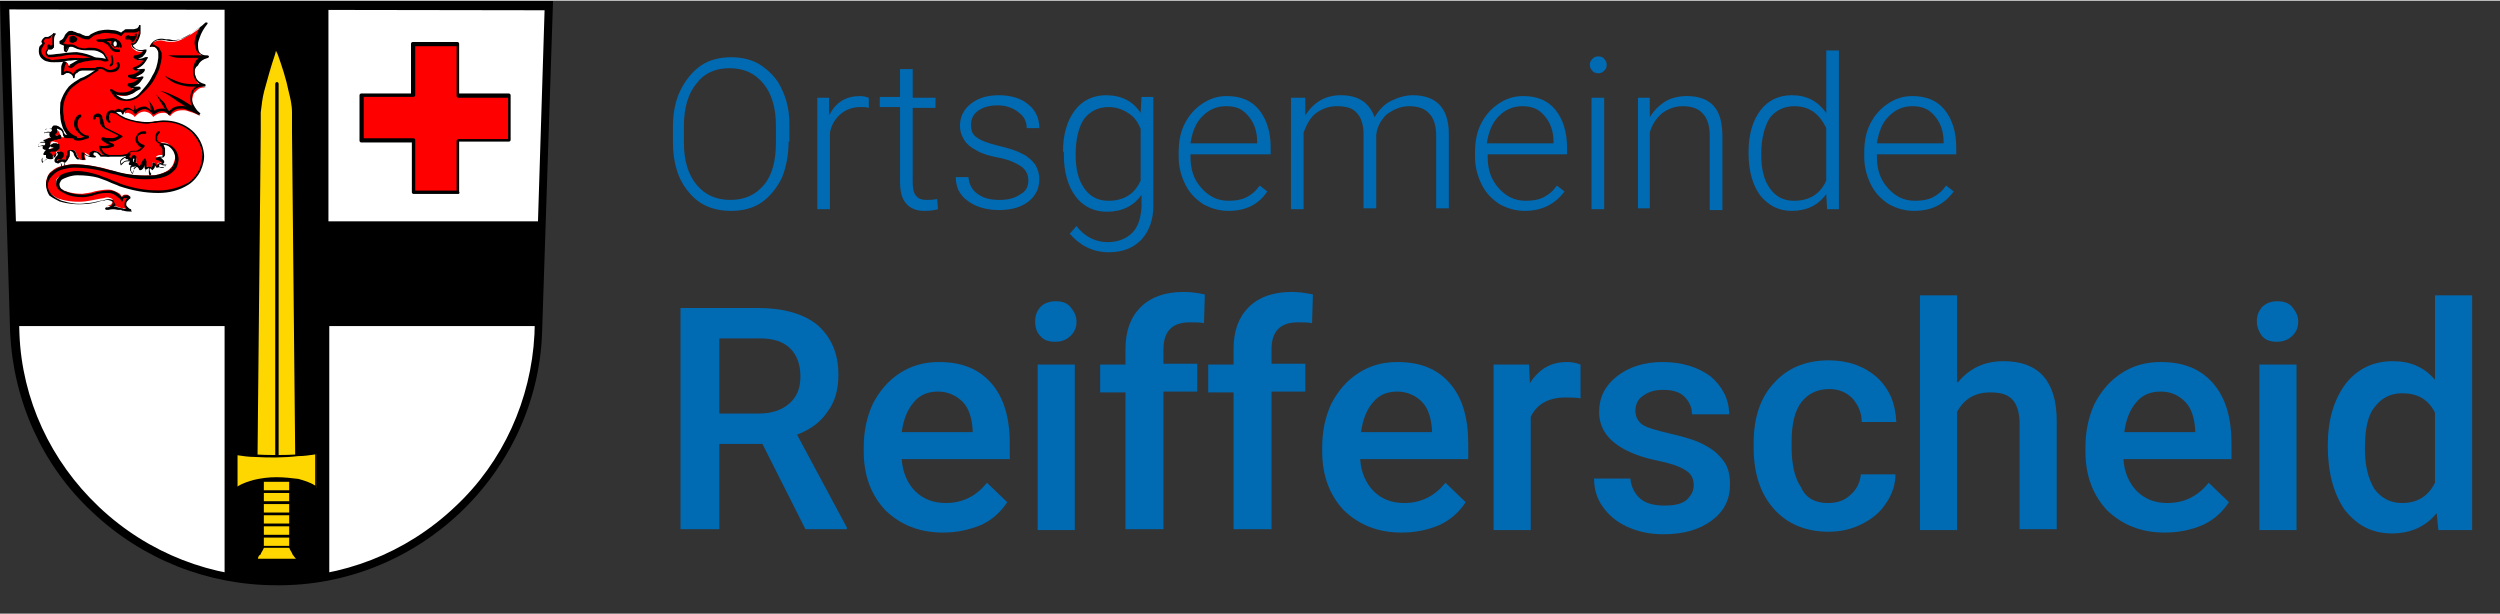 <?xml version="1.0" encoding="utf-8" standalone="no"?><!-- Generator: $$$/GeneralStr/196=Adobe Illustrator 27.6.0, SVG Export Plug-In . SVG Version: 6.00 Build 0)  --><!DOCTYPE svg PUBLIC "-//W3C//DTD SVG 1.1//EN" "http://www.w3.org/Graphics/SVG/1.1/DTD/svg11.dtd">
<svg xmlns="http://www.w3.org/2000/svg" xmlns:graph="http://ns.adobe.com/Graphs/1.0/" xmlns:i="http://ns.adobe.com/AdobeIllustrator/10.0/" xmlns:x="http://ns.adobe.com/Extensibility/1.0/" xmlns:xlink="http://www.w3.org/1999/xlink" height="43" id="Ebene_1" style="enable-background:new 0 0 296.1 72.6;" version="1.1" viewBox="0 0 296.1 72.6" width="175" x="0px" xml:space="preserve" y="0px">
<rect x="0" y="0" width="296.1" height="72.6" fill="#333333" stroke="none"/>
<style type="text/css">
	.Schlagschatten{fill:none;}
	.Schein_x0020_nach_x0020_außen_x0020__x002D__x0020_5_x0020_Pt_x002E_{fill:none;}
	.Blauer_x0020_Neonrahmen{fill:none;stroke:#8AACDA;stroke-width:7;stroke-linecap:round;stroke-linejoin:round;}
	.Lichter_x0020_Chrom{fill:url(#SVGID_1_);stroke:#FFFFFF;stroke-width:0.363;stroke-miterlimit:1;}
	.Jive_GS{fill:#FFDD00;}
	.Alyssa_GS{fill:#A6D0E4;}
	.st0{fill-rule:evenodd;clip-rule:evenodd;fill:#FFFFFF;}
	.st1{fill:#FF0000;}
	.st2{fill-rule:evenodd;clip-rule:evenodd;fill:#FFD700;}
	.st3{fill:#FFD700;}
	.st4{fill-rule:evenodd;clip-rule:evenodd;fill:#FF0000;}
	.st5{fill-rule:evenodd;clip-rule:evenodd;}
	.st6{fill:#FFFFFF;}
	.st7{enable-background:new    ;}
	.st8{fill:#006AB3;}
</style>
<linearGradient gradientUnits="userSpaceOnUse" id="SVGID_1_" x1="0" x2="6.123234e-17" y1="0" y2="-1">
	<stop offset="0" style="stop-color:#656565"/>
	<stop offset="0.618" style="stop-color:#1B1B1B"/>
	<stop offset="0.629" style="stop-color:#545454"/>
	<stop offset="0.983" style="stop-color:#3E3E3E"/>
</linearGradient>
<g id="layer1" transform="translate(0 1.338)">
	<path class="st0" d="M0.5-0.8l1.2,38.9c0.9,17.1,15.5,30.2,32.7,29.3c15.8-0.9,28.4-13.5,29.3-29.3L65-0.8H0.5z   " id="path10563-0-8"/>
	<path d="M26.6-0.8v25.6H1.4l0.4,12.4h24.8v29.6c2,0.4,4.1,0.6,6.2,0.6c2.1,0,4.2-0.2,6.2-0.6V37.2h24.8l0.4-12.4   H38.9V-0.8H26.6z" id="rect14862"/>
	<path d="M32.7,67.9c-8.1,0-15.9-3.1-21.8-8.7c-5.9-5.5-9.3-13.1-9.7-21.2L0-1.3h65.5l-1.3,39.4   c-0.3,8-3.8,15.6-9.7,21.2C48.7,64.8,40.9,68,32.7,67.9z M1.1-0.3l1.2,38.4c0.3,7.8,3.7,15.1,9.4,20.5c11.8,11.2,30.4,11.2,42.2,0   c5.7-5.3,9-12.7,9.4-20.4l1.2-38.4L1.1-0.3L1.1-0.3z" id="Pfad_2177"/>
	<g id="Gruppe_65" transform="translate(42.58 4.857)">
		<path class="st1" d="M6.4-1.1V5H0.2v5.3h6.1v6.1h5.3v-6.1    h6.1V5h-6.1v-6.1H6.4z" id="rect14896_00000046309955394598438880000007224924998668705163_"/>
		<path d="M11.7,16.7H6.4c-0.1,0-0.2-0.1-0.2-0.2v-5.9H0.2c-0.1,0-0.2-0.1-0.2-0.2v0V5c0-0.1,0.1-0.2,0.2-0.2l0,0    h5.9v-5.9c0-0.1,0.1-0.2,0.2-0.2l0,0h5.3c0.1,0,0.2,0.1,0.2,0.2v0v5.9h5.9c0.1,0,0.2,0.1,0.2,0.2v5.3c0,0.1-0.1,0.2-0.2,0.2h-5.9    v5.9C11.9,16.6,11.8,16.7,11.7,16.7z M6.6,16.3h4.9v-5.9c0-0.1,0.1-0.2,0.2-0.2l0,0h5.9V5.3h-5.9c-0.1,0-0.2-0.1-0.2-0.2v0v-5.9    H6.6V5c0,0.1-0.1,0.2-0.2,0.2H0.5v4.9h5.9c0.1,0,0.2,0.1,0.2,0.2L6.6,16.3z" id="Pfad_2178"/>
	</g>
	<g id="Gruppe_66" transform="translate(30.484 6.001)">
		<path class="st2" d="M2.3-0.9C1.7,0.5,1.3,2,0.9,3.4    C0.7,4.2,0.6,5,0.5,5.9c0,0.8,0,1.6,0,2.3L0.1,48.6L2.3,48l2.1,0.6L4,8.2c0-0.8,0-1.6,0-2.3C3.9,5,3.8,4.2,3.6,3.4    C3.2,2,2.8,0.5,2.3-0.9L2.3-0.9z" id="path14914_00000140717827379700473190000003650074140410926987_"/>
		<path class="st3" d="M0,48.7v-0.2L0.4,8.2c0-0.3,0-0.6,0-0.9c0-0.5,0-1,0-1.4C0.5,5,0.6,4.2,0.8,3.4    C1.2,1.9,1.6,0.5,2.1-1l0.1-0.4L2.4-1c0.5,1.4,1,2.9,1.3,4.4C3.9,4.2,4.1,5,4.1,5.9c0,0.5,0,1,0,1.4c0,0.3,0,0.6,0,0.9l0.4,40.5    l-2.3-0.7L0,48.7z M2.3,47.8l2,0.6L3.8,8.2c0-0.3,0-0.6,0-0.9c0-0.5,0-0.9,0-1.4C3.8,5.1,3.6,4.3,3.4,3.5c-0.3-1.3-0.7-2.7-1.2-4    c-0.5,1.3-0.9,2.6-1.2,4C0.9,4.3,0.7,5.1,0.7,5.9c0,0.5,0,0.9,0,1.4c0,0.3,0,0.6,0,0.9L0.3,48.4L2.3,47.8z" id="Pfad_2179"/>
	</g>
	<path d="M32.8,54c-0.1,0-0.2-0.1-0.2-0.2V8.5c0-0.1,0.1-0.2,0.2-0.2c0.1,0,0.2,0.1,0.2,0.2c0,0,0,0,0,0v45.3   C33,53.9,32.9,54,32.8,54z" id="Pfad_2180"/>
	<g id="Gruppe_67" transform="translate(30.951 57.968)">
		
			<rect class="st3" height="1.3" id="rect14981_00000092441221327341135290000016637421971952499593_" width="3.3" x="0.1" y="-1.2"/>
		<path d="M3.5,0.3H0.1C0.1,0.3,0,0.2,0,0.1c0,0,0,0,0,0v-1.3c0-0.1,0.1-0.1,0.1-0.1c0,0,0,0,0,0h3.3    c0.1,0,0.1,0.1,0.1,0.1c0,0,0,0,0,0v1.3C3.6,0.2,3.5,0.3,3.5,0.3z M0.3,0h3v-1h-3L0.3,0z" id="Pfad_2181"/>
	</g>
	<g id="Gruppe_68" transform="translate(30.951 56.649)">
		
			<rect class="st3" height="1.3" id="rect14981-8_00000154402372176324801330000004929073369443063229_" width="3.3" x="0.1" y="-1.2"/>
		<path d="M3.5,0.3H0.1C0.1,0.3,0,0.2,0,0.1c0,0,0,0,0,0v-1.3c0-0.1,0.1-0.1,0.1-0.1c0,0,0,0,0,0h3.3    c0.1,0,0.1,0.1,0.1,0.1c0,0,0,0,0,0v1.3C3.6,0.2,3.5,0.3,3.5,0.3z M0.3,0h3v-1h-3L0.3,0z" id="Pfad_2182"/>
	</g>
	<g id="Gruppe_69" transform="translate(27.834 53.504)">
		<path class="st2" d="M0.2-1.2v4.1C0.8,2.5,1.6,2.2,2.3,2    C4,1.7,5.8,1.7,7.5,2C8.3,2.2,9,2.5,9.7,2.9v-4.1C9-1.1,8.2-1,7.5-1C5.8-0.9,4-0.9,2.3-1C1.6-1,0.9-1.1,0.2-1.2z" id="path14958_00000180352109501283057700000013774276037549148346_"/>
		<path d="M9.7,3C9.7,3,9.6,3,9.7,3C9,2.6,8.2,2.3,7.5,2.2C5.8,1.9,4,1.9,2.3,2.2C1.6,2.4,0.9,2.6,0.2,3    c0,0-0.1,0-0.1,0C0,3,0,3,0,2.9v-4.1c0,0,0-0.1,0-0.1c0,0,0.1,0,0.1,0c0.7,0.1,1.4,0.2,2.1,0.2C4-1,5.8-1,7.5-1.1    c0.7,0,1.4-0.1,2.1-0.2c0,0,0.1,0,0.1,0c0,0,0,0.1,0,0.1v4.1C9.8,3,9.8,3,9.7,3C9.7,3,9.7,3,9.7,3z M4.9,1.6    c0.9,0,1.8,0.1,2.6,0.2c0.7,0.2,1.4,0.4,2,0.8v-3.7c-0.7,0.1-1.3,0.2-2,0.2C5.8-0.7,4-0.7,2.3-0.8c-0.7,0-1.3-0.1-2-0.2v3.7    c0.6-0.4,1.3-0.6,2-0.8C3.2,1.7,4,1.6,4.9,1.6L4.9,1.6z" id="Pfad_2183"/>
	</g>
	<g id="Gruppe_70" transform="translate(30.951 60.606)">
		
			<rect class="st3" height="1.3" id="rect14981-9_00000078036352704326981460000003345829352469021339_" width="3.3" x="0.1" y="-1.2"/>
		<path d="M3.5,0.3H0.1C0.1,0.3,0,0.2,0,0.1c0,0,0,0,0,0v-1.3c0-0.1,0.1-0.1,0.1-0.1c0,0,0,0,0,0h3.3    c0.1,0,0.1,0.1,0.1,0.1c0,0,0,0,0,0v1.3C3.6,0.2,3.5,0.3,3.5,0.3z M0.3,0h3v-1h-3L0.3,0z" id="Pfad_2184"/>
	</g>
	<g id="Gruppe_71" transform="translate(30.951 59.287)">
		
			<rect class="st3" height="1.3" id="rect14981-8-9_00000148641709667095256280000003086471868731752592_" width="3.3" x="0.1" y="-1.2"/>
		<path d="M3.5,0.3H0.1C0.1,0.3,0,0.2,0,0.1c0,0,0,0,0,0v-1.3c0-0.1,0.1-0.1,0.1-0.1c0,0,0,0,0,0h3.3    c0.1,0,0.1,0.1,0.1,0.1c0,0,0,0,0,0v1.3C3.6,0.2,3.5,0.3,3.5,0.3z M0.3,0h3v-1h-3L0.3,0z" id="Pfad_2185"/>
	</g>
	<g id="Gruppe_72" transform="translate(30.951 63.233)">
		
			<rect class="st3" height="1.3" id="rect14981-99_00000133492344171884253360000013971015603385262752_" width="3.3" x="0.1" y="-1.2"/>
		<path d="M3.5,0.3H0.1C0.1,0.3,0,0.2,0,0.1c0,0,0,0,0,0v-1.3c0-0.1,0.1-0.1,0.1-0.1c0,0,0,0,0,0h3.3    c0.1,0,0.1,0.1,0.1,0.1c0,0,0,0,0,0v1.3C3.6,0.2,3.5,0.3,3.5,0.3z M0.3,0h3v-1h-3L0.3,0z" id="Pfad_2186"/>
	</g>
	<g id="Gruppe_73" transform="translate(30.951 61.926)">
		
			<rect class="st3" height="1.3" id="rect14981-8-8_00000052818651284936491930000006476940294103827841_" width="3.3" x="0.1" y="-1.2"/>
		<path d="M3.5,0.3H0.1C0.1,0.3,0,0.2,0,0.1c0,0,0,0,0,0v-1.3c0-0.1,0.1-0.1,0.1-0.1c0,0,0,0,0,0h3.3    c0.1,0,0.1,0.1,0.1,0.1c0,0,0,0,0,0v1.3C3.6,0.2,3.5,0.3,3.5,0.3z M0.3,0h3v-1h-3L0.3,0z" id="Pfad_2187"/>
	</g>
	<g id="Gruppe_74" transform="translate(30.156 64.564)">
		<path class="st2" d="M1.1-1.2C0.9-0.9,0.7-0.7,0.5-0.4    C0.4-0.2,0.2,0.1,0.1,0.3H5C4.9,0.1,4.8-0.2,4.7-0.4C4.5-0.7,4.3-0.9,4.1-1.2H1.1L1.1-1.2z" id="path15024_00000024719339840743744750000013298140477041783718_"/>
		<path d="M5.1,0.5H0.1c0,0-0.1,0-0.1-0.1c0,0,0-0.1,0-0.1C0.1,0,0.3-0.2,0.4-0.5C0.6-0.8,0.8-1,1-1.3    c0,0,0.1,0,0.1,0h3c0,0,0.1,0,0.1,0c0.4,0.5,0.7,1,1,1.6c0,0,0,0.1,0,0.1C5.1,0.5,5.1,0.5,5.1,0.5z M0.4,0.2h4.5    C4.7,0,4.6-0.2,4.5-0.3C4.4-0.6,4.2-0.8,4.1-1.1H1.1C1-0.8,0.8-0.6,0.7-0.3C0.5-0.2,0.4,0,0.4,0.2z" id="Pfad_2188"/>
	</g>
	<g id="g15358" transform="translate(4.423 2.441)">
		<g id="Gruppe_75" transform="translate(0.175 1.316)">
			<path class="st4" d="M7.6,3.5C7.2,2.7,6.4,2.2,5.5,1.9     C5,1.8,4.4,1.8,3.8,1.9C3.1,2,2.5,2.1,1.8,2.1c-0.3,0-0.5,0-0.7-0.1C0.8,1.9,0.6,1.8,0.4,1.6C0.3,1.4,0.2,1.2,0.1,0.9     c0-0.2,0-0.4,0.1-0.5c0.1-0.2,0.2-0.3,0.4-0.4C0.6,0,0.5-0.1,0.5-0.2c0-0.1,0-0.2,0.1-0.3c0.1-0.1,0.2-0.1,0.3-0.2     c0.1,0,0.2-0.1,0.3-0.1C1.5-0.8,1.7-1,1.9-1.2C1.7-0.9,1.6-0.6,1.7-0.3c0,0.1,0.1,0.2,0.1,0.4c0,0.1,0,0.1,0,0.2     c0,0.1,0,0.1-0.1,0.2c0,0.1-0.1,0.1-0.1,0.1c-0.1,0-0.1,0-0.2,0c-0.1,0-0.1,0-0.2-0.1C1.1,0.5,1.1,0.4,1,0.4     c0.1,0.1,0.1,0.2,0.1,0.3C1.1,0.8,1,0.8,1,0.9C1,1,0.9,1.1,0.9,1.1c0,0.1,0,0.1,0.1,0.2c0,0,0.1,0.1,0.2,0.1c0.1,0,0.3,0,0.4,0     c1-0.2,1.9-0.3,2.9-0.3c0.8,0.1,1.5,0.3,2.2,0.7c0.5,0.3,1,0.6,1.5,1L7.6,3.5z" id="path15056-6_00000103267123450133288030000000935496687183729854_"/>
			<path d="M7.6,3.6L7.6,3.6c-0.1,0-0.1,0-0.1-0.1c-0.4-0.7-1.2-1.3-2-1.5C4.9,1.9,4.4,1.9,3.8,2     C3.6,2,3.3,2,3.1,2.1C2.7,2.2,2.3,2.2,1.8,2.2c-0.3,0-0.5,0-0.8-0.1C0.8,2.1,0.5,1.9,0.3,1.7C0.1,1.5,0,1.2,0,0.9     c0-0.2,0-0.4,0.1-0.6C0.2,0.2,0.3,0.1,0.4,0c0-0.1-0.1-0.2-0.1-0.2c0-0.1,0.1-0.3,0.2-0.4c0.1-0.1,0.2-0.2,0.3-0.2     c0.1,0,0.1,0,0.2,0c0,0,0.1,0,0.1,0c0.2-0.1,0.4-0.2,0.6-0.4c0-0.1,0.1-0.1,0.2,0C2-1.3,2-1.2,2-1.1c0,0,0,0,0,0     C1.8-0.9,1.8-0.6,1.8-0.3c0,0,0,0.1,0,0.2c0,0.1,0,0.1,0,0.2c0,0.1,0,0.1,0,0.2c0,0.1,0,0.2-0.1,0.2c0,0.1-0.1,0.1-0.2,0.2     c-0.1,0-0.2,0-0.3,0c0,0-0.1,0-0.1,0v0c0,0.1-0.1,0.2-0.1,0.2l0,0c0,0.1-0.1,0.1,0,0.2c0,0,0,0.1,0,0.1c0,0,0.1,0.1,0.1,0.1     c0.1,0,0.2,0,0.3,0c0.3,0,0.7-0.1,1-0.1C3.2,1.1,3.9,1,4.5,1c0.8,0.1,1.6,0.3,2.3,0.7c0.5,0.3,1.1,0.6,1.5,1c0,0,0,0.1,0,0.1     c0,0,0,0.1,0,0.1L7.8,3.6C7.7,3.6,7.7,3.6,7.6,3.6z M4.5,1.7c0.4,0,0.7,0,1.1,0.1C6.4,2,7.2,2.5,7.7,3.3L8,2.9     C7.6,2.5,7.2,2.2,6.7,1.9C6,1.6,5.3,1.4,4.5,1.3c-0.6,0-1.2,0-1.9,0.2c-0.3,0-0.7,0.1-1.1,0.1c-0.2,0-0.3,0-0.5,0     C1.1,1.5,1,1.5,0.9,1.4C0.8,1.3,0.8,1.2,0.8,1.1c0-0.1,0-0.2,0.1-0.3l0,0c0,0,0-0.1,0.1-0.2c0-0.1,0-0.1,0-0.2c0,0,0,0,0-0.1     c0-0.1,0-0.1,0.1-0.2c0.1,0,0.1,0,0.2,0c0,0,0,0,0,0.1s0,0,0,0c0,0,0.1,0,0.1,0c0,0,0.1,0,0.1,0c0,0,0.1,0,0.1-0.1     c0,0,0-0.1,0-0.1c0,0,0-0.1,0-0.2c0-0.1,0-0.1,0-0.2s0-0.1,0-0.2c0-0.1,0-0.3,0-0.4C1.4-0.7,1.3-0.6,1.2-0.6c0,0-0.1,0-0.2,0     l-0.1,0c-0.1,0-0.1,0-0.2,0.1c0,0-0.1,0.1-0.1,0.2c0,0.1,0,0.1,0.1,0.2c0,0,0,0.1,0,0.1c0,0,0,0.1-0.1,0.1     C0.6,0.2,0.5,0.3,0.4,0.5C0.3,0.6,0.3,0.8,0.3,0.9c0,0.2,0.1,0.4,0.3,0.6c0.2,0.2,0.4,0.3,0.6,0.3C1.4,1.9,1.6,2,1.8,1.9     c0.4,0,0.8-0.1,1.2-0.1c0.2,0,0.5-0.1,0.7-0.1S4.3,1.7,4.5,1.7z" id="Pfad_2189"/>
		</g>
		<g id="Gruppe_76" transform="translate(0 12.643)">
			<path class="st0" d="M1.3-1.3c-0.1,0-0.1,0-0.2,0     C1.1-1.2,1-1.1,0.9-1.1C0.8-1,0.7-0.8,0.7-0.7c0.2-0.1,0.4-0.2,0.6-0.1c0.2,0,0.4,0.1,0.5,0.2L2-1C1.9-1.1,1.7-1.2,1.5-1.3     C1.5-1.3,1.4-1.3,1.3-1.3z M0.6,0.3c-0.1,0-0.1,0-0.2,0c-0.1,0-0.2,0.1-0.3,0.2C0.1,0.7,0,0.8,0,0.9c0.2-0.1,0.4-0.2,0.6-0.1     C0.8,0.8,1,0.9,1.1,1l0.1-0.4C1.2,0.5,1,0.4,0.8,0.3C0.7,0.3,0.7,0.3,0.6,0.3L0.6,0.3z M1.3,1.8c-0.1,0-0.2,0-0.3,0.1     C0.8,1.9,0.7,2,0.7,2.1C0.6,2.2,0.5,2.3,0.5,2.4c0,0.1,0,0.3,0.1,0.4C0.7,2.6,0.9,2.5,1,2.4c0.2-0.1,0.4-0.2,0.6-0.1L1.5,1.8     C1.4,1.8,1.4,1.8,1.3,1.8L1.3,1.8z M10.6,2.2c-0.1,0-0.1,0-0.2,0C10.1,2.2,10,2.4,9.9,2.6c0,0.1,0,0.3,0,0.4     c0.1-0.2,0.3-0.3,0.5-0.4c0.2-0.1,0.4-0.1,0.6-0.1l0-0.4C10.8,2.2,10.7,2.2,10.6,2.2L10.6,2.2z M2.8,2.3L2.5,2.5     C2.7,2.6,2.8,2.8,2.8,3c0,0.2,0,0.4,0,0.6c0.1,0,0.3-0.1,0.3-0.2C3.2,3.3,3.3,3.2,3.3,3c0-0.1,0-0.2-0.1-0.3     C3.1,2.5,3,2.4,2.8,2.3L2.8,2.3z M14.4,2.5l-0.3,0.3c0.1,0.2,0.2,0.3,0.3,0.5c0.2,0.1,0.4,0.2,0.7,0.1c0.1-0.1,0.2-0.2,0.3-0.3     c-0.2,0-0.4,0-0.6-0.1C14.6,2.8,14.5,2.7,14.4,2.5L14.4,2.5z M11.8,2.8c-0.3,0-0.6,0.2-0.7,0.5c0,0.1-0.1,0.2,0,0.4     c0,0.1,0.1,0.3,0.2,0.3c0-0.2,0.1-0.4,0.2-0.5c0.1-0.2,0.3-0.3,0.5-0.3L11.8,2.8L11.8,2.8z M13,3c-0.1,0.1-0.2,0.3-0.2,0.5     c0,0.1,0,0.2,0,0.4c0,0.1,0.1,0.2,0.2,0.3c0.1,0.1,0.3,0.1,0.4,0.1c-0.1-0.2-0.2-0.4-0.2-0.6c0-0.2,0.1-0.4,0.2-0.6L13,3L13,3z" id="path15060-2_00000170253325238422643260000018226261781925387394_"/>
			<path d="M13.3,4.3c-0.1,0-0.3,0-0.3-0.1c-0.1-0.1-0.2-0.2-0.2-0.3c0-0.1-0.1-0.2,0-0.4c0-0.2,0.1-0.4,0.3-0.5     c0,0,0,0,0,0l0.4,0.1c0,0,0,0,0,0v0c-0.1,0.2-0.2,0.3-0.2,0.5c0,0.2,0.1,0.4,0.2,0.5c0,0,0,0,0,0C13.4,4.3,13.4,4.3,13.3,4.3     C13.4,4.3,13.3,4.3,13.3,4.3z M13,3.1c-0.1,0.1-0.2,0.3-0.2,0.5c0,0.1,0,0.2,0,0.3c0,0.1,0.1,0.2,0.2,0.3     c0.1,0.1,0.2,0.1,0.3,0.1c-0.1-0.2-0.1-0.3-0.1-0.5c0-0.2,0-0.4,0.1-0.5L13,3.1z M11.3,4.1C11.3,4.1,11.3,4.1,11.3,4.1     C11.1,4,11.1,3.8,11,3.7c0-0.1,0-0.3,0-0.4c0-0.1,0.1-0.2,0.2-0.3c0.2-0.1,0.3-0.2,0.5-0.2c0,0,0,0,0,0l0.2,0.3c0,0,0,0,0,0     s0,0,0,0c-0.2,0.1-0.3,0.2-0.5,0.3C11.5,3.6,11.4,3.8,11.3,4.1C11.4,4,11.3,4.1,11.3,4.1C11.3,4.1,11.3,4.1,11.3,4.1L11.3,4.1z      M11.8,2.9c-0.2,0-0.3,0.1-0.5,0.2c-0.1,0.1-0.1,0.2-0.2,0.3c0,0.1,0,0.2,0,0.3c0,0.1,0.1,0.2,0.2,0.3c0-0.2,0.1-0.3,0.2-0.5     c0.1-0.1,0.3-0.3,0.5-0.3L11.8,2.9z M2.8,3.6C2.8,3.6,2.8,3.6,2.8,3.6C2.8,3.6,2.8,3.6,2.8,3.6c0-0.2,0-0.4,0-0.6     c0-0.2-0.1-0.4-0.3-0.5c0,0,0,0,0,0c0,0,0,0,0,0l0.3-0.2c0,0,0,0,0,0c0.2,0.1,0.3,0.3,0.4,0.4c0,0.1,0.1,0.2,0.1,0.4     c0,0.1-0.1,0.2-0.1,0.4C3.1,3.5,3,3.6,2.8,3.6L2.8,3.6z M2.6,2.5C2.7,2.6,2.8,2.8,2.9,3c0,0.2,0,0.4,0,0.5c0.1,0,0.2-0.1,0.2-0.2     C3.2,3.3,3.2,3.1,3.2,3c0-0.1,0-0.2-0.1-0.3C3.1,2.5,3,2.4,2.8,2.3L2.6,2.5z M14.8,3.4c0,0-0.1,0-0.1,0c-0.1,0-0.2-0.1-0.3-0.1     C14.2,3.1,14.1,3,14,2.8c0,0,0,0,0,0l0.3-0.3c0,0,0,0,0,0c0,0,0,0,0,0c0.1,0.2,0.2,0.3,0.4,0.4C15,3,15.2,3,15.3,3c0,0,0,0,0,0     c0,0,0,0,0,0c-0.1,0.1-0.2,0.3-0.3,0.3C15,3.4,14.9,3.4,14.8,3.4L14.8,3.4z M14.1,2.8c0.1,0.2,0.2,0.3,0.3,0.4     c0.1,0.1,0.2,0.1,0.3,0.1c0.1,0,0.2,0,0.3,0c0.1,0,0.2-0.1,0.2-0.2c-0.2,0-0.4,0-0.5-0.1c-0.2-0.1-0.3-0.2-0.4-0.4L14.1,2.8z      M9.9,3.1L9.9,3.1C9.9,3.1,9.9,3.1,9.9,3.1C9.8,2.9,9.8,2.8,9.8,2.6c0-0.1,0.1-0.2,0.2-0.3c0.1-0.1,0.2-0.1,0.3-0.2     c0.1,0,0.1,0,0.2,0l0,0c0.1,0,0.3,0,0.4,0.1c0,0,0,0,0,0l0,0.4c0,0,0,0,0,0c0,0,0,0,0,0c-0.2,0-0.4,0-0.6,0.1     C10.2,2.8,10.1,2.9,9.9,3.1C10,3.1,9.9,3.1,9.9,3.1L9.9,3.1z M10.6,2.2c-0.1,0-0.1,0-0.2,0c-0.1,0-0.2,0.1-0.3,0.2     C10,2.4,10,2.5,9.9,2.6c0,0.1,0,0.2,0,0.3c0.1-0.1,0.3-0.2,0.4-0.3c0.2-0.1,0.4-0.1,0.5-0.1l0-0.3C10.8,2.2,10.7,2.2,10.6,2.2     L10.6,2.2z M0.6,2.8C0.6,2.8,0.6,2.8,0.6,2.8C0.5,2.7,0.5,2.5,0.5,2.4c0-0.1,0.1-0.2,0.2-0.3c0.1-0.1,0.2-0.2,0.3-0.2     c0.1,0,0.2-0.1,0.4-0.1l0,0c0.1,0,0.2,0,0.2,0c0,0,0,0,0,0l0.1,0.4c0,0,0,0,0,0c0,0,0,0,0,0c-0.2,0-0.4,0-0.5,0.1     C0.9,2.5,0.7,2.6,0.6,2.8C0.7,2.8,0.6,2.8,0.6,2.8L0.6,2.8z M1.3,1.8c-0.1,0-0.2,0-0.3,0.1C0.9,1.9,0.8,2,0.7,2.1     C0.6,2.2,0.6,2.3,0.6,2.4c0,0.1,0,0.2,0.1,0.3c0.2-0.3,0.5-0.5,0.9-0.5L1.5,1.9C1.4,1.8,1.4,1.8,1.3,1.8L1.3,1.8L1.3,1.8z M1.2,1     C1.2,1,1.1,1,1.2,1C1,0.9,0.8,0.8,0.6,0.8c-0.2,0-0.4,0-0.5,0.1c0,0,0,0,0,0c0,0,0,0,0,0c0-0.2,0-0.3,0.1-0.4     c0.1-0.1,0.2-0.2,0.3-0.2c0.1,0,0.1,0,0.2,0l0,0c0.1,0,0.1,0,0.2,0c0.2,0,0.4,0.1,0.5,0.3c0,0,0,0,0,0L1.2,1C1.2,1,1.2,1,1.2,1     C1.2,1,1.2,1,1.2,1L1.2,1z M0.6,0.7L0.6,0.7c0.2,0,0.4,0.1,0.6,0.2l0.1-0.3C1.1,0.5,1,0.4,0.8,0.4c-0.1,0-0.1,0-0.2,0l0,0     c-0.1,0-0.1,0-0.2,0c-0.1,0-0.2,0.1-0.3,0.2C0.1,0.6,0.1,0.7,0.1,0.8C0.2,0.8,0.4,0.8,0.6,0.7L0.6,0.7z M1.9-0.6     C1.9-0.6,1.9-0.6,1.9-0.6C1.7-0.7,1.5-0.8,1.3-0.8c-0.2,0-0.4,0-0.5,0.1c0,0,0,0,0,0c0,0,0,0,0,0c0-0.2,0-0.3,0.1-0.4     C1-1.2,1.1-1.3,1.2-1.3c0.1,0,0.1,0,0.2,0l0,0c0.1,0,0.1,0,0.2,0c0.2,0,0.4,0.1,0.5,0.3c0,0,0,0,0,0L1.9-0.6     C2-0.6,1.9-0.6,1.9-0.6C1.9-0.6,1.9-0.6,1.9-0.6L1.9-0.6z M1.3-0.9L1.3-0.9c0.2,0,0.4,0.1,0.6,0.2L2-1C1.8-1.2,1.6-1.3,1.3-1.3     l0,0c-0.1,0-0.1,0-0.2,0C1.1-1.2,1-1.1,0.9-1.1C0.8-1,0.8-0.9,0.8-0.8C0.9-0.8,1.1-0.9,1.3-0.9L1.3-0.9z" id="Pfad_2190"/>
		</g>
		<g id="Gruppe_77" transform="translate(3.142 2.567)">
			<path class="st5" d="M0.1-1.3C0.1-1.1,0-1,0-0.8     c0,0.1,0,0.2,0,0.3c0,0.1,0.1,0.2,0.2,0.3c0-0.1,0.1-0.2,0.1-0.3c0-0.1,0.1-0.2,0.2-0.3C0.7-0.9,0.8-1,0.9-1l0-0.3l-0.5,0     C0.3-1.3,0.2-1.3,0.1-1.3z" id="path15255_00000078756509485604439940000010585023479059193234_"/>
			<path d="M0.3-0.2L0.3-0.2C0.2-0.3,0.1-0.4,0.1-0.5C0-0.6,0-0.7,0-0.8C0-1,0-1.1,0.1-1.3l0,0l0.3,0l0.6,0l0,0.4     H0.9c-0.1,0-0.2,0-0.3,0.1C0.6-0.7,0.5-0.6,0.5-0.5l0,0C0.4-0.4,0.4-0.3,0.3-0.2L0.3-0.2z M0.2-1.2c0,0.1-0.1,0.3-0.1,0.4     c0,0.1,0,0.2,0,0.3c0,0.1,0.1,0.1,0.1,0.2c0-0.1,0.1-0.1,0.1-0.2l0,0c0-0.1,0.1-0.2,0.2-0.3C0.6-1,0.7-1,0.8-1l0-0.2l-0.5,0     L0.2-1.2z" id="Pfad_2191"/>
		</g>
		<g id="Gruppe_78" transform="translate(0.626 0)">
			<path class="st4" d="M1.1,12.6c0.2,0,0.3,0,0.5-0.1     c0,0,0.1,0,0.1,0c0,0,0,0,0.1-0.1c0,0,0-0.1,0-0.1c0,0,0-0.1,0-0.1c0,0,0,0-0.1,0c0,0,0,0-0.1,0c0,0-0.1,0-0.1,0.1     c-0.1,0-0.1,0.1-0.2,0.1c-0.1,0-0.1,0-0.2,0c-0.1,0-0.1-0.1-0.2-0.2c0-0.1,0-0.2,0-0.2c0.1,0,0.2-0.1,0.2-0.2c0-0.1,0-0.1,0-0.2     c0-0.1,0-0.1-0.1-0.2c0,0,0.1-0.1,0.2-0.1c0.1,0,0.1,0,0.2,0c0.1,0,0.2,0,0.2,0.1c0.1,0.1,0.2,0.2,0.3,0.3     c0.1,0.1,0.1,0.3,0.2,0.4c0,0.1,0.1,0.1,0.1,0.2c0,0.1,0.1,0.1,0.2,0.1c0.1,0,0.2,0,0.3,0c0.3,0,0.6,0,0.9,0.1     C3.5,12.4,3.2,12.2,3,12c-0.2-0.3-0.4-0.6-0.5-0.9c-0.1-0.3-0.2-0.7-0.2-1.1c0-0.5,0-1,0-1.6c0.1-0.7,0.4-1.3,0.9-1.9     c0.4-0.4,0.8-0.7,1.3-1C5.1,5.3,5.5,5,6,4.7c0.2-0.1,0.3-0.3,0.5-0.4c-0.2,0-0.5,0-0.7,0c-0.3,0-0.7,0-1,0C4.5,4.3,4.2,4.4,4,4.6     C3.8,4.8,3.7,5,3.7,5.3C3.6,5,3.4,4.7,3.1,4.7c-0.1,0-0.3,0-0.4,0C2.6,4.8,2.5,4.8,2.4,5c0-0.3,0-0.6,0-0.9     c0-0.2,0.1-0.4,0.2-0.6c0.2,0,0.3,0.1,0.4,0.2c0,0.1,0.1,0.1,0.1,0.2c0,0,0,0.1,0.1,0.1c0,0,0.1,0,0.1,0.1c0,0,0.1,0,0.1,0     c0,0,0.1,0,0.1-0.1c0.1-0.1,0.1-0.1,0.2-0.2c0.2-0.2,0.4-0.3,0.7-0.4c0.3-0.1,0.5-0.1,0.8-0.2c0.6-0.1,1.1-0.1,1.7-0.1     c0.3,0,0.5,0.1,0.8,0.2c0-0.3-0.2-0.6-0.4-0.8C7.1,2.4,6.8,2.2,6.5,2.1C6.2,2,5.9,2,5.6,2C5.2,2.1,4.8,2,4.4,2     C4.2,1.9,4.1,1.8,3.9,1.8C3.7,1.7,3.6,1.6,3.4,1.5c-0.2,0-0.3,0-0.5,0c-0.2,0-0.3,0-0.5-0.1c-0.1,0-0.2-0.1-0.3-0.2     C2.4,1.1,2.6,1,2.7,0.7c0.1-0.1,0.1-0.2,0.2-0.3C2.9,0.3,3,0.2,3.1,0.1c0.1,0,0.2-0.1,0.3-0.1c0.1,0,0.2,0,0.3,0.1     c0.2,0,0.4,0.1,0.6,0.2c0.1,0.1,0.3,0.2,0.4,0.2C4.9,0.6,5,0.6,5.1,0.6c0.1,0,0.3,0,0.4-0.1C5.7,0.5,5.8,0.4,6,0.3     C6.2,0.1,6.4,0,6.7,0c0.5-0.1,1-0.2,1.5-0.1C8.6-0.1,9,0,9.3,0.2c0.1-0.2,0.2-0.3,0.3-0.3c0.1,0,0.3-0.1,0.4-0.1     c0.1,0,0.3,0,0.4,0.1c0.2,0,0.3,0,0.5,0c0.2,0,0.3-0.1,0.4-0.2c0.1-0.1,0.2-0.2,0.2-0.4c0,0.3,0,0.5,0,0.8     c-0.1,0.3-0.2,0.7-0.4,0.9c-0.2,0.2-0.4,0.4-0.6,0.5c0,0.1,0.1,0.3,0.2,0.4c0.1,0.1,0.3,0.2,0.4,0.3c0.3,0.1,0.6,0.1,0.9,0     c-0.1,0.2-0.3,0.4-0.5,0.6C11.5,3,11.2,3,10.9,3c0.2,0.2,0.4,0.3,0.7,0.3c0.3,0,0.5-0.1,0.7-0.2c-0.1,0.2-0.3,0.4-0.4,0.6     c-0.3,0.3-0.6,0.5-1,0.6c0.1,0.1,0.3,0.2,0.4,0.2c0.2,0.1,0.5,0,0.7,0c-0.1,0.2-0.3,0.4-0.5,0.5c-0.3,0.2-0.7,0.3-1.1,0.3     c0.2,0.1,0.4,0.2,0.5,0.2c0.3,0,0.6,0,0.9-0.1c-0.1,0.3-0.4,0.5-0.7,0.7c-0.2,0.2-0.5,0.2-0.8,0.3c0.1,0.1,0.3,0.2,0.5,0.3     c0.2,0,0.4,0,0.5,0c-0.1,0.1-0.3,0.2-0.4,0.3c-0.2,0.2-0.5,0.3-0.7,0.4c-0.3,0.1-0.7,0.1-1,0.1c-0.4-0.1-0.7-0.2-1-0.5     c0.1,0.3,0.3,0.5,0.5,0.7C9.1,7.8,9.5,8,9.9,8c0.5,0,1-0.2,1.4-0.6c0.8-0.6,1.4-1.4,1.8-2.2c0.4-0.7,0.6-1.4,0.7-2.1     c0-0.2,0-0.4,0-0.6c0-0.2-0.1-0.4-0.2-0.5c-0.2-0.3-0.5-0.4-0.9-0.3c0.1-0.4,0.4-0.6,0.8-0.7c0.3-0.1,0.6-0.1,0.9,0     c0.3,0.1,0.6,0.1,0.9,0.1c0.4,0,0.8-0.1,1.2-0.3c0.4-0.2,0.7-0.4,1.1-0.6c0.6-0.4,1.2-0.8,1.8-1.3c-0.4,0.5-0.7,1.1-0.9,1.6     c-0.1,0.3-0.2,0.6-0.2,0.9c0,0.3,0,0.6,0.1,0.9c0.1,0.2,0.3,0.4,0.5,0.5c0.2,0.1,0.4,0.2,0.6,0.2c-0.9,0.2-1.5,0.9-1.5,1.8     c0,0.3,0.1,0.6,0.2,0.9c0.2,0.4,0.6,0.7,1.1,0.8c-0.2,0-0.5,0-0.7,0.1c-0.2,0.1-0.4,0.3-0.6,0.5c-0.2,0.2-0.2,0.5-0.3,0.8     c0,0.3,0,0.6,0.1,0.8c0.2,0.5,0.5,0.9,0.9,1.2c-0.4-0.2-0.8-0.4-1.2-0.5c-0.3-0.1-0.5-0.2-0.8-0.2c-0.3,0-0.5,0-0.8,0.1     c-0.3,0.1-0.6,0.3-0.8,0.6c-0.2-0.2-0.4-0.4-0.7-0.4c-0.2,0-0.4,0-0.7,0.1c-0.2,0.1-0.4,0.2-0.6,0.4c-0.2-0.3-0.4-0.5-0.8-0.6     c-0.3-0.1-0.6,0-0.8,0.1c-0.2,0.1-0.4,0.3-0.6,0.5c-0.1-0.2-0.3-0.3-0.5-0.4c-0.1,0-0.2-0.1-0.3-0.1c-0.1,0-0.2,0-0.3,0.1     C9.6,9.2,9.4,9.4,9.4,9.6c0-0.2-0.2-0.4-0.4-0.4c-0.2,0-0.4,0.1-0.5,0.2c0.4,0.3,0.8,0.6,1.2,0.7c0.8,0.4,1.7,0.5,2.6,0.5     c0.6,0,1.3-0.1,1.9-0.1c1.2,0,2.4,0.4,3.3,1.2c0.8,0.7,1.3,1.6,1.4,2.7c0.1,0.7-0.1,1.4-0.4,2c-0.3,0.6-0.8,1.1-1.4,1.5     c-1.1,0.7-2.3,1-3.5,0.9c-1.5,0-3.1-0.3-4.5-0.8c-0.8-0.3-1.6-0.7-2.5-1c-0.8-0.3-1.7-0.5-2.6-0.5c-0.4,0-0.8,0.1-1.2,0.2     c-0.3,0.1-0.5,0.2-0.8,0.3c-0.1,0.1-0.2,0.2-0.3,0.3c-0.1,0.1-0.1,0.3-0.1,0.4c0,0.2,0.1,0.4,0.3,0.6c0.2,0.2,0.4,0.3,0.6,0.4     c0.7,0.3,1.4,0.4,2.2,0.4c0.5-0.1,1-0.1,1.5-0.3c0.5-0.1,1-0.2,1.6-0.2c0.4,0,0.8,0.2,1.2,0.4c0.2,0.1,0.3,0.3,0.4,0.5     c0-0.2,0.2-0.3,0.3-0.3c0.1,0,0.2,0,0.3,0c0.1,0,0.2,0.1,0.3,0.2c-0.2,0.1-0.3,0.2-0.4,0.4c-0.1,0.2-0.1,0.3-0.1,0.5     c0,0.2,0.1,0.3,0.2,0.4c0.1,0.1,0.2,0.2,0.4,0.2c-0.3,0-0.6,0-0.9-0.1c-0.2,0-0.5-0.1-0.7-0.2c-0.5-0.1-0.9-0.1-1.4,0     c0.2,0,0.4-0.1,0.6-0.2c0.1,0,0.2-0.1,0.2-0.2c0,0,0.1-0.1,0.1-0.1c0,0,0-0.1,0-0.2c0-0.1,0-0.2-0.1-0.2     c-0.1-0.1-0.1-0.1-0.2-0.1c-0.2-0.1-0.5-0.1-0.7,0c-0.8,0.1-1.5,0.3-2.3,0.4c-1,0.1-2.1,0-3-0.3c-0.4-0.1-0.8-0.4-1.1-0.7     c-0.3-0.3-0.5-0.7-0.5-1.2c0-0.3,0.1-0.5,0.2-0.8c0.1-0.2,0.3-0.5,0.5-0.6c0.3-0.3,0.7-0.5,1.2-0.6c0.4-0.1,0.9-0.2,1.3-0.2     c1.6,0,3.3,0.3,4.8,0.8c1.6,0.5,3.2,0.6,4.9,0.5c0.6-0.1,1.2-0.3,1.7-0.7c0.2-0.2,0.4-0.4,0.5-0.7c0.1-0.3,0.2-0.5,0.2-0.8     c0-0.6-0.3-1.1-0.7-1.4C14.9,13.1,14.5,13,14,13c0.2,0.1,0.3,0.4,0.4,0.6c0,0.1,0,0.2,0,0.3c0,0.1,0,0.2,0,0.3c0,0,0,0.1,0,0.1     c0,0,0,0.1-0.1,0.1c0,0-0.1,0.1-0.2,0.1h-0.2c-0.2,0-0.3,0.1-0.5,0.2c0.2,0.1,0.4,0.1,0.5,0.3c0,0,0.1,0.1,0.1,0.1     c0,0,0.1,0.1,0.1,0.1c0,0,0,0.1,0,0.1c0,0-0.1,0.1-0.1,0.1c-0.1,0-0.2,0-0.2,0c-0.1,0-0.1,0.1-0.2,0.1c0,0.1,0,0.1,0,0.2     c0,0-0.1,0.1-0.1,0.1c0,0-0.1,0-0.1-0.1c0,0-0.1-0.1-0.1-0.1c0,0,0-0.1,0-0.1c0-0.1-0.1-0.1-0.1-0.1c0,0-0.1,0-0.2,0     c0,0.1,0,0.2,0,0.3c0,0.1-0.1,0.3-0.2,0.4c-0.1-0.1-0.2-0.2-0.3-0.2c-0.1,0-0.2,0-0.2,0c-0.1,0-0.2,0.1-0.2,0.1     c0-0.1,0-0.2,0-0.3c0-0.1,0-0.2,0-0.2c0-0.1,0-0.2,0-0.2c0-0.1,0-0.1-0.1-0.2c-0.1,0.1-0.2,0.3-0.2,0.4c-0.1,0.2-0.1,0.3-0.2,0.4     c-0.1,0.1-0.2,0.1-0.3,0.2c0-0.1,0-0.2-0.1-0.3c-0.1-0.1-0.2-0.2-0.3-0.2c-0.1,0-0.2,0-0.3,0.1c0.1-0.1,0.1-0.2,0.2-0.2     c0,0,0.1,0,0.1,0c0,0,0.1,0,0.1,0c0,0,0-0.1,0.1-0.1c0,0,0-0.1,0-0.1c0,0,0-0.1,0-0.2c0-0.1,0-0.1,0-0.2c0,0-0.1-0.1-0.1-0.1     c-0.1,0-0.2,0-0.3,0c0,0-0.1,0.1-0.1,0.1c0,0.1,0,0.1,0,0.2c0,0.1,0,0.1,0,0.2c0,0.1-0.1,0.1-0.1,0.2c-0.1,0-0.1,0-0.2,0     c0.1-0.1,0.1-0.2,0.1-0.2c0-0.1,0-0.2-0.1-0.3c0-0.1-0.1-0.1-0.2-0.1c-0.1,0-0.2,0-0.2,0c0.1-0.1,0.1-0.1,0.2-0.2     c0.1-0.1,0.1-0.2,0.2-0.3c-0.4,0.1-0.8,0.2-1.2,0.2c-0.6,0-1.2-0.1-1.8-0.1c-0.1,0-0.2,0-0.3,0c-0.1-0.1-0.2-0.2-0.3-0.3     C6.5,14.1,6.3,14,6.2,14C6.1,14.1,6,14.2,6,14.2c-0.1,0.2,0.1,0.4,0.3,0.5c0,0,0.1,0,0.1,0c-0.3,0-0.7,0-0.9-0.2     c-0.2-0.1-0.3-0.2-0.5-0.3c0,0.1,0,0.3,0,0.4c0,0.2,0.1,0.3,0.1,0.5c-0.2,0-0.4,0-0.5,0c-0.2-0.1-0.3-0.2-0.4-0.3     C4.1,14.6,4,14.5,4,14.3c-0.1-0.1-0.1-0.2-0.2-0.3c-0.1-0.1-0.2-0.1-0.3-0.1c-0.1,0-0.2,0-0.3,0.1c0,0.2,0,0.3,0,0.5     c0,0.1,0,0.2-0.1,0.3C3,15,3,15.1,2.8,15.2c-0.1-0.1-0.3-0.1-0.4-0.2c-0.2,0-0.3,0.1-0.5,0.2c-0.1,0-0.1,0-0.2-0.1     c0,0-0.1-0.1,0-0.2c0-0.1,0-0.1,0.1-0.2c0.1,0,0.1-0.1,0.2-0.2c0.1-0.1,0.1-0.2,0.1-0.2c0,0,0-0.1,0-0.1c0,0,0-0.1-0.1-0.1     c-0.1,0-0.1,0-0.2,0c0,0-0.1,0-0.1,0c0,0-0.1,0-0.1,0.1c0,0.1-0.1,0.1-0.1,0.2c0,0.1,0,0.2-0.1,0.2c-0.1,0.1-0.1,0.1-0.2,0.1     c-0.1,0-0.3,0-0.4-0.1c0.1-0.1,0.1-0.1,0.1-0.2c0-0.1,0-0.2-0.1-0.2c-0.1,0-0.1-0.1-0.2,0c0-0.1,0.1-0.2,0.2-0.3     c0,0,0.1-0.1,0.1-0.1c0,0,0.1-0.1,0.1-0.1c0.1,0,0.1,0,0.2,0c0.1,0,0.1,0,0.2,0c0.1,0,0.2-0.1,0.3-0.2c0,0,0.1-0.1,0.1-0.2     c0,0,0-0.1,0-0.1c0,0,0-0.1,0-0.1c0,0,0-0.1-0.1-0.1c0,0-0.1,0-0.1,0c-0.1,0-0.2-0.1-0.3-0.1c-0.1,0-0.1,0-0.2,0     c0,0-0.1,0-0.1,0.1c0,0-0.1,0.1-0.1,0.2c0,0.1-0.1,0.1-0.1,0.2c-0.1,0.1-0.1,0.1-0.2,0.1c-0.1,0-0.2,0-0.2-0.1     c0,0-0.1-0.1-0.1-0.1c0.1,0,0.2-0.1,0.3-0.2c0-0.1,0-0.2,0-0.3c0-0.1-0.1-0.2-0.2-0.2c0.1,0,0.2-0.1,0.3-0.1l0.2-0.1     C0.9,12.6,1,12.6,1.1,12.6L1.1,12.6z" id="path15218_00000000927111720000018430000016730979040329060998_"/>
			<path d="M10.5,21.2L10.5,21.2c-0.3,0-0.6,0-0.9-0.1c-0.1,0-0.2,0-0.3-0.1C9.2,21,9,21,8.9,21     c-0.4-0.1-0.7-0.1-1.1,0c-0.1,0-0.1,0-0.2,0c-0.1,0-0.1,0-0.2-0.1c0-0.1,0-0.1,0.1-0.2c0,0,0,0,0,0l0.2,0c0.1,0,0.3-0.1,0.4-0.2     c0.1,0,0.1-0.1,0.2-0.2c0,0,0-0.1,0-0.1c0,0,0-0.1,0-0.1c0,0,0-0.1-0.1-0.1c0,0-0.1-0.1-0.2-0.1c-0.2-0.1-0.5-0.1-0.7,0     c-0.3,0-0.6,0.1-0.9,0.2c-0.4,0.1-0.9,0.2-1.3,0.2c-1,0.1-2.1,0-3.1-0.3c-0.4-0.2-0.8-0.4-1.2-0.7C0.6,19,0.4,18.5,0.4,18     c0-0.3,0.1-0.6,0.2-0.9c0.1-0.3,0.3-0.5,0.6-0.7c0.4-0.3,0.8-0.5,1.2-0.6c0.4-0.1,0.9-0.2,1.3-0.2c1.5,0,2.9,0.3,4.3,0.7     c0.2,0,0.4,0.1,0.5,0.1c1.6,0.5,3.2,0.6,4.8,0.5c0.6-0.1,1.2-0.3,1.7-0.6c0.2-0.2,0.4-0.4,0.5-0.6c0.4-0.7,0.2-1.6-0.4-2.1     c-0.2-0.2-0.5-0.3-0.8-0.3c0.1,0.1,0.1,0.3,0.2,0.4c0,0.1,0,0.1,0,0.2c0,0,0,0.1,0,0.1c0,0,0,0,0,0.1c0,0.1,0,0.1,0,0.2     c0,0.1,0,0.1,0,0.2c0,0.1-0.1,0.1-0.1,0.2c-0.1,0.1-0.2,0.1-0.2,0.1H14c0,0-0.1,0-0.1,0c0.1,0,0.2,0.1,0.3,0.2     c0,0,0.1,0.1,0.1,0.1c0.1,0.1,0.1,0.1,0.1,0.2c0,0.1,0,0.2-0.1,0.2c-0.1,0.1-0.1,0.1-0.2,0.1h-0.1c0,0-0.1,0-0.1,0     c0,0-0.1,0-0.1,0.1c0,0,0,0.1,0,0.1c0,0,0,0.1,0,0.1c-0.1,0.1-0.1,0.1-0.2,0.1c-0.1,0-0.2,0-0.2-0.1c0-0.1-0.1-0.1-0.1-0.2l0,0     c0,0,0-0.1,0-0.1c0,0,0,0,0,0c0,0,0,0.1,0,0.2c0,0.2-0.1,0.3-0.2,0.4c0,0-0.1,0.1-0.1,0.1c0,0-0.1,0-0.1-0.1     c-0.1-0.1-0.3-0.2-0.4-0.1c-0.1,0-0.1,0.1-0.2,0.1c0,0-0.1,0.1-0.1,0c0,0-0.1,0-0.1-0.1c0-0.1-0.1-0.2,0-0.4c0-0.1,0-0.1,0-0.2     l0,0c0,0,0,0,0,0.1c0,0,0,0.1,0,0.1c-0.1,0.1-0.1,0.3-0.2,0.4c-0.1,0.1-0.2,0.2-0.3,0.2c0,0-0.1,0-0.1,0c0,0-0.1-0.1-0.1-0.1     c0-0.1,0-0.1-0.1-0.2c-0.1-0.1-0.3-0.2-0.5-0.1c-0.1,0-0.1,0-0.2,0c0,0-0.1-0.1,0-0.2c0,0,0,0,0,0c0,0,0,0,0,0     c-0.1,0-0.2,0-0.3,0c0,0-0.1-0.1-0.1-0.1c0,0,0-0.1,0-0.1c0,0,0.1-0.1,0.1-0.2c0-0.1,0-0.1-0.1-0.2c0,0-0.1-0.1-0.1-0.1     c0,0-0.1,0-0.1,0c-0.1,0-0.1,0-0.2-0.1c0-0.1,0-0.1,0-0.2c0,0,0.1-0.1,0.1-0.1c-0.3,0.1-0.5,0.1-0.8,0.1c-0.3,0-0.7,0-1,0     c-0.3,0-0.6,0-0.9,0c-0.1,0-0.2,0-0.3,0c0,0-0.1,0-0.1-0.1c-0.1-0.1-0.2-0.2-0.3-0.3c-0.1-0.1-0.2-0.1-0.4-0.1     C6,14.3,6,14.4,6,14.5c0.1,0.1,0.1,0.1,0.2,0.1c0.1,0,0.1,0.1,0.1,0.1c0,0.1-0.1,0.1-0.1,0.1c-0.5,0-0.9-0.1-1.3-0.4     c0,0,0,0.1,0,0.1c0,0.1,0,0.3,0.1,0.4c0,0,0,0.1,0,0.1c0,0-0.1,0.1-0.1,0.1c-0.2,0-0.4,0-0.6-0.1C4.2,15.1,4,15,3.9,14.8     c-0.1-0.1-0.1-0.2-0.2-0.3c0,0,0-0.1,0-0.1c0-0.1-0.1-0.2-0.2-0.3c-0.1,0-0.1-0.1-0.2-0.1c0,0-0.1,0-0.1,0c0,0.1,0,0.3,0,0.4     c0,0.1,0,0.3-0.1,0.4C3,15,2.9,15.2,2.8,15.3c0,0-0.1,0.1-0.1,0.1c0,0-0.1,0-0.1,0c-0.1-0.1-0.2-0.1-0.3-0.1     c-0.1,0-0.3,0.1-0.4,0.2c0,0-0.1,0-0.1,0c-0.1,0-0.2-0.1-0.3-0.1c-0.1-0.1-0.1-0.2-0.1-0.3c0-0.1,0.1-0.2,0.1-0.3l0.1-0.1     l0.1-0.1c0,0,0.1-0.1,0.1-0.2c0,0,0,0,0-0.1c0,0,0,0,0,0c0,0-0.1,0-0.1,0c0,0-0.1,0-0.1,0c0,0,0,0-0.1,0c0,0-0.1,0.1-0.1,0.2     c0,0.1-0.1,0.2-0.1,0.3C1.3,14.9,1.2,15,1,15c-0.2,0-0.3,0-0.5-0.1c0,0-0.1-0.1-0.1-0.1c0,0,0-0.1,0-0.1c0,0,0-0.1,0-0.1     c0,0,0-0.1,0-0.1c0,0-0.1,0-0.1,0c-0.1,0-0.1,0-0.2,0c0,0,0-0.1,0-0.2c0.1-0.1,0.1-0.2,0.2-0.3c0,0,0.1-0.1,0.1-0.1     c0-0.1,0.1-0.1,0.2-0.1c0.1,0,0.2,0,0.3,0h0c0,0,0.1,0,0.1,0c0.1,0,0.2-0.1,0.2-0.1c0,0,0.1-0.1,0.1-0.1c0,0,0,0,0,0v0l0,0     l-0.1,0l0,0c-0.1,0-0.2,0-0.2-0.1H1c0,0,0,0-0.1,0c0,0-0.1,0.1-0.1,0.1l0,0c0,0.1-0.1,0.1-0.1,0.2c-0.1,0.1-0.2,0.1-0.3,0.1     c-0.1,0-0.2,0-0.3-0.1c-0.1,0-0.1-0.1-0.1-0.2c0,0,0-0.1,0-0.1c0,0,0.1-0.1,0.1-0.1c0.1,0,0.2-0.1,0.2-0.2c0-0.1,0-0.1,0-0.2     c0-0.1-0.1-0.1-0.1-0.1c-0.1,0-0.1-0.1-0.1-0.1c0-0.1,0-0.1,0.1-0.1c0.1,0,0.2-0.1,0.3-0.1c0.1,0,0.1,0,0.2-0.1l0.1,0     c0.1,0,0.2-0.1,0.2-0.1h0c-0.1,0-0.2-0.1-0.2-0.3c0-0.1,0-0.3,0.1-0.3c0,0,0.1-0.1,0.1-0.1c0,0,0.1,0,0.1-0.1c0,0,0-0.1,0-0.1     c0,0,0-0.1,0-0.1c0-0.1,0-0.1,0-0.2c0.1-0.1,0.1-0.1,0.2-0.2c0.1,0,0.2,0,0.3,0c0.1,0,0.2,0.1,0.3,0.1c0.1,0.1,0.3,0.2,0.4,0.3     c0.1,0.1,0.1,0.2,0.2,0.3c0,0,0,0.1,0,0.1c0,0.1,0.1,0.1,0.1,0.2c0,0,0.1,0.1,0.1,0.1c0.1,0,0.1,0,0.2,0h0.3     C3,12.2,2.9,12.1,2.8,12c-0.2-0.3-0.4-0.6-0.5-1c-0.1-0.3-0.2-0.7-0.2-1.1c-0.1-0.5,0-1.1,0-1.6C2.3,7.6,2.6,7,3.1,6.4     c0.4-0.4,0.9-0.7,1.4-1c0.1,0,0.2-0.1,0.3-0.1c0.4-0.2,0.8-0.4,1.2-0.7l0.2-0.1H5.7c-0.1,0-0.2,0-0.3,0c-0.2,0-0.5,0-0.7,0     c-0.2,0-0.5,0.1-0.6,0.3C3.9,4.8,3.8,5,3.8,5.3c0,0.1-0.1,0.1-0.1,0.1c-0.1,0-0.1,0-0.1-0.1c0-0.2-0.2-0.4-0.5-0.5     c-0.1,0-0.2,0-0.3,0C2.7,4.9,2.6,4.9,2.5,5c0,0-0.1,0.1-0.2,0C2.3,5.1,2.2,5,2.2,5c0-0.3,0-0.6,0-0.9c0-0.2,0.1-0.4,0.2-0.6     c0-0.1,0.1-0.1,0.1-0.1c0.2,0,0.5,0.2,0.5,0.4c0,0,0,0.1,0,0.1c0,0,0,0,0,0.1c0,0,0,0,0,0h0c0,0,0.1,0,0.1,0c0,0,0.1-0.1,0.1-0.1     c0,0,0,0,0-0.1C3.8,3.5,4,3.3,4.3,3.2c0.3-0.1,0.5-0.1,0.8-0.2C5.7,3,6.3,2.9,6.9,3c0.2,0,0.4,0.1,0.6,0.1     C7.4,2.9,7.3,2.8,7.2,2.6C7,2.4,6.7,2.3,6.5,2.2C6.2,2.1,5.9,2.1,5.6,2.1c-0.1,0-0.2,0-0.3,0c-0.3,0-0.6,0-0.9-0.1     C4.2,2,4,1.9,3.8,1.8l0,0C3.6,1.7,3.5,1.7,3.3,1.6c-0.1,0-0.2,0-0.4,0H2.9c-0.2,0-0.3,0-0.5-0.1C2.2,1.4,2.1,1.4,2,1.3     c0,0,0-0.1,0-0.1C2,1.1,2,1.1,2,1c0.2-0.1,0.4-0.2,0.5-0.4c0-0.1,0.1-0.1,0.1-0.2c0-0.1,0.1-0.1,0.1-0.2C2.8,0.1,2.9,0,3-0.1     c0.1-0.1,0.3-0.1,0.4-0.1c0.1,0,0.2,0,0.3,0.1l0.1,0C4,0,4.2,0.1,4.4,0.1c0.1,0,0.1,0.1,0.2,0.1c0.1,0,0.1,0.1,0.2,0.1     c0.1,0,0.2,0.1,0.3,0.1c0.1,0,0.2,0,0.3,0c0.1,0,0.2-0.1,0.3-0.2l0.2-0.1C6.1,0,6.3-0.1,6.6-0.2c0.5-0.1,1-0.2,1.6-0.1     c0.4,0,0.7,0.1,1.1,0.3c0.1-0.1,0.2-0.2,0.4-0.3C9.7-0.4,9.9-0.4,10-0.4c0.1,0,0.2,0,0.3,0l0.1,0c0.1,0,0.3,0,0.4,0     c0.1,0,0.3-0.1,0.4-0.1c0.1-0.1,0.2-0.2,0.2-0.3c0-0.1,0.1-0.1,0.1-0.1l0,0c0.1,0,0.1,0,0.1,0.1c0,0.3,0,0.6,0,0.9     c-0.1,0.4-0.2,0.7-0.4,1c-0.1,0.2-0.3,0.3-0.5,0.4c0,0.1,0.1,0.2,0.1,0.2C11,1.9,11.1,2,11.2,2c0.3,0.1,0.6,0.1,0.9,0     c0.1,0,0.1,0,0.2,0c0,0,0,0.1,0,0.2c-0.1,0.3-0.3,0.5-0.5,0.7C11.6,3,11.5,3,11.3,3.1c0.1,0,0.2,0,0.2,0c0.2,0,0.5-0.1,0.7-0.2     c0.1,0,0.1,0,0.2,0c0.1,0,0.1,0.1,0,0.2c-0.1,0.2-0.3,0.5-0.5,0.7c-0.2,0.2-0.5,0.4-0.8,0.5c0,0,0.1,0,0.1,0c0.2,0.1,0.4,0,0.7,0     c0.1,0,0.1,0,0.2,0c0,0,0,0.1,0,0.2C12,4.7,11.8,4.9,11.5,5c-0.2,0.1-0.3,0.2-0.5,0.3c0.2,0,0.5,0,0.7-0.1c0.1,0,0.1,0,0.2,0     c0,0,0.1,0.1,0,0.2c-0.2,0.3-0.4,0.6-0.7,0.8c-0.2,0.1-0.3,0.2-0.5,0.2c0.1,0,0.1,0,0.2,0c0.2,0,0.3,0,0.5,0c0.1,0,0.1,0,0.2,0.1     c0,0.1,0,0.1,0,0.2C11.3,6.8,11.2,6.9,11,7c-0.2,0.2-0.5,0.3-0.8,0.4C9.9,7.5,9.6,7.5,9.2,7.4C9,7.4,8.8,7.4,8.7,7.3     c0,0.1,0.1,0.1,0.2,0.2c0.3,0.2,0.7,0.4,1,0.4c0.5,0,1-0.2,1.4-0.5C11.9,6.7,12.6,6,13,5.1c0.4-0.6,0.6-1.3,0.7-2.1     c0-0.2,0-0.4,0-0.6c0-0.2-0.1-0.3-0.2-0.5c-0.1-0.1-0.2-0.2-0.3-0.2c-0.1,0-0.3-0.1-0.4,0c0,0-0.1,0-0.1,0c0,0,0-0.1,0-0.1     c0.2-0.4,0.5-0.7,0.9-0.8c0.3-0.1,0.6-0.1,1,0l0.3,0c0.2,0,0.4,0.1,0.6,0.1c0.4,0,0.8-0.1,1.1-0.2c0.4-0.2,0.7-0.3,1-0.6     c0.6-0.4,1.2-0.8,1.7-1.3c0.1,0,0.1,0,0.2,0c0,0,0,0,0,0c0,0.1,0.1,0.1,0,0.2c-0.4,0.5-0.7,1-0.9,1.6c-0.1,0.3-0.2,0.5-0.2,0.8     c0,0.3,0,0.5,0.1,0.8c0.1,0.2,0.2,0.3,0.4,0.4c0.2,0.1,0.4,0.1,0.6,0.1c0.1,0,0.1,0,0.2,0.1c0,0.1,0,0.1-0.1,0.2     c-0.5,0.1-1,0.4-1.2,0.9C18.1,4.1,18,4.3,18,4.6c0,0.3,0.1,0.5,0.2,0.8c0.2,0.4,0.6,0.6,1,0.7c0.1,0,0.1,0.1,0.1,0.2     c0,0.1-0.1,0.1-0.2,0.1c-0.2,0-0.5,0-0.7,0.1c-0.2,0.1-0.4,0.2-0.5,0.4c-0.1,0.2-0.2,0.5-0.2,0.7c0,0.3,0,0.5,0.1,0.8     c0.2,0.4,0.4,0.8,0.8,1.1c0.1,0,0.1,0.1,0,0.2c0,0,0,0,0,0c0,0.1-0.1,0.1-0.2,0c-0.4-0.2-0.8-0.4-1.2-0.5C17,9.1,16.8,9,16.5,9     c-0.2,0-0.5,0-0.7,0.1c-0.3,0.1-0.5,0.3-0.7,0.6c0,0-0.1,0.1-0.1,0.1c0,0-0.1,0-0.1-0.1c-0.1-0.2-0.4-0.3-0.6-0.4     c-0.2,0-0.4,0-0.6,0.1c-0.2,0.1-0.4,0.2-0.5,0.3c0,0-0.1,0-0.1,0c0,0-0.1,0-0.1-0.1c-0.2-0.2-0.4-0.4-0.7-0.5     c-0.2-0.1-0.5,0-0.7,0.1c-0.2,0.1-0.4,0.2-0.5,0.4c0,0-0.1,0.1-0.1,0.1c0,0-0.1,0-0.1-0.1c-0.1-0.2-0.2-0.3-0.4-0.4     c-0.1,0-0.2-0.1-0.3-0.1l0,0c-0.1,0-0.2,0-0.3,0.1C9.7,9.3,9.6,9.5,9.6,9.6c0,0.1-0.1,0.1-0.1,0.1c-0.1,0-0.1,0-0.1-0.1     c0-0.1-0.1-0.1-0.1-0.2C9.1,9.4,9.1,9.4,9,9.4c-0.1,0-0.1,0-0.2,0c0,0,0,0-0.1,0C9,9.7,9.4,9.9,9.8,10.1c0.8,0.3,1.7,0.5,2.6,0.5     c0.3,0,0.6,0,0.9-0.1c0.3,0,0.7-0.1,1-0.1c1.3,0,2.5,0.4,3.4,1.2c0.8,0.7,1.3,1.7,1.4,2.7c0.1,0.7-0.1,1.4-0.4,2.1     c-0.3,0.6-0.8,1.2-1.4,1.6c-1.1,0.7-2.3,1-3.6,1c-1.6,0-3.1-0.3-4.6-0.8c-0.4-0.2-0.8-0.3-1.2-0.5s-0.8-0.3-1.3-0.5     C5.9,17,5,16.9,4.1,16.9c-0.4,0-0.8,0.1-1.1,0.2c-0.3,0.1-0.5,0.2-0.7,0.3c-0.1,0.1-0.2,0.2-0.2,0.3c-0.1,0.1-0.1,0.2-0.1,0.3     c0,0.2,0.1,0.4,0.2,0.5c0.2,0.1,0.3,0.3,0.5,0.3c0.7,0.3,1.4,0.4,2.1,0.4c0.4,0,0.8-0.1,1.2-0.2c0.1,0,0.2,0,0.3-0.1     c0.5-0.1,1.1-0.2,1.6-0.2c0.5,0,0.9,0.2,1.2,0.5c0.1,0.1,0.2,0.2,0.3,0.3c0.1-0.1,0.2-0.2,0.3-0.2c0.1,0,0.3-0.1,0.4,0     c0.1,0,0.3,0.1,0.3,0.2c0,0,0,0.1,0,0.1c0,0,0,0.1-0.1,0.1c-0.1,0.1-0.2,0.2-0.3,0.3c-0.1,0.1-0.1,0.3-0.1,0.4     c0,0.1,0.1,0.2,0.2,0.3c0.1,0.1,0.2,0.2,0.3,0.2c0.1,0,0.1,0.1,0.1,0.2C10.6,21.2,10.6,21.2,10.5,21.2z M8.4,20.6     c0.2,0,0.3,0,0.5,0.1c0.1,0,0.3,0.1,0.4,0.1c0.1,0,0.2,0,0.3,0.1c0.1,0,0.2,0,0.3,0c-0.1-0.1-0.2-0.3-0.2-0.4     c0-0.2,0-0.4,0.1-0.6c0.1-0.1,0.1-0.2,0.2-0.3c0,0,0,0-0.1,0c-0.1,0-0.2,0-0.2,0c-0.1,0-0.2,0.1-0.2,0.3c0,0.1-0.1,0.1-0.1,0.1     c-0.1,0-0.1,0-0.1-0.1c-0.1-0.2-0.2-0.3-0.4-0.4C8.6,19.2,8.2,19,7.8,19c-0.5,0-1,0-1.5,0.2c-0.1,0-0.2,0-0.3,0.1     c-0.4,0.1-0.9,0.2-1.3,0.2C4,19.5,3.2,19.4,2.5,19c-0.2-0.1-0.4-0.2-0.6-0.4c-0.2-0.2-0.3-0.4-0.3-0.7c0-0.2,0-0.3,0.1-0.5     c0.1-0.1,0.2-0.3,0.3-0.4c0.2-0.2,0.5-0.3,0.8-0.4c0.4-0.1,0.8-0.2,1.2-0.2c0.9,0,1.8,0.2,2.7,0.5c0.4,0.2,0.9,0.3,1.3,0.5     c0.4,0.2,0.8,0.3,1.2,0.5c1.4,0.5,2.9,0.8,4.5,0.8c1.2,0,2.4-0.3,3.5-0.9c0.6-0.4,1-0.9,1.3-1.5c0.3-0.6,0.4-1.3,0.4-1.9     c-0.1-1-0.6-1.9-1.3-2.6c-0.9-0.8-2-1.2-3.2-1.2c-0.3,0-0.7,0-1,0.1c-0.3,0-0.6,0-0.9,0.1c-0.9,0-1.8-0.2-2.7-0.5     c-0.5-0.2-0.9-0.5-1.3-0.8c-0.1,0-0.1-0.1,0-0.2c0.1-0.1,0.2-0.2,0.3-0.2c0.1-0.1,0.2-0.1,0.4,0c0.1,0,0.2,0.1,0.3,0.2l0,0     C9.4,9.2,9.5,9.1,9.6,9C9.7,8.9,9.9,8.9,10,8.9l0,0c0.1,0,0.3,0,0.4,0.1c0.2,0.1,0.3,0.2,0.4,0.3C11,9.2,11.2,9,11.4,8.9     c0.3-0.1,0.6-0.2,0.9-0.1C12.6,9,12.8,9.1,13,9.4c0.2-0.1,0.3-0.2,0.5-0.3C13.8,9,14,9,14.3,9c0.3,0,0.5,0.2,0.7,0.3     c0.2-0.2,0.4-0.4,0.7-0.5c0.3-0.1,0.6-0.1,0.9-0.1c0.3,0,0.5,0.1,0.8,0.2c0.2,0.1,0.3,0.1,0.5,0.2c-0.1-0.2-0.3-0.4-0.3-0.6     c-0.1-0.3-0.1-0.6-0.1-0.9c0-0.3,0.1-0.6,0.3-0.9c0.2-0.2,0.4-0.4,0.6-0.5c0.1,0,0.1-0.1,0.2-0.1c-0.5-0.3-0.8-0.9-0.8-1.6     c0-0.3,0.1-0.6,0.2-0.9c0.2-0.4,0.5-0.7,0.9-0.9c-0.1,0-0.1,0-0.2-0.1c-0.2-0.1-0.4-0.3-0.5-0.5c-0.1-0.3-0.2-0.6-0.2-0.9     c0-0.3,0.1-0.6,0.2-0.9c0.1-0.3,0.3-0.7,0.5-1c-0.4,0.3-0.7,0.5-1.1,0.8c-0.3,0.2-0.7,0.4-1.1,0.6c-0.4,0.2-0.8,0.3-1.2,0.3     c-0.2,0-0.4,0-0.7-0.1l-0.2,0c-0.3-0.1-0.6,0-0.8,0c-0.3,0.1-0.5,0.2-0.6,0.5c0.1,0,0.2,0,0.3,0.1c0.2,0.1,0.3,0.2,0.5,0.3     c0.1,0.2,0.2,0.4,0.3,0.6c0,0.2,0,0.4,0,0.6c-0.1,0.8-0.3,1.5-0.7,2.2c-0.4,0.9-1.1,1.6-1.9,2.3c-0.4,0.4-1,0.6-1.5,0.6     C9.4,8.1,8.9,8,8.6,7.7C8.4,7.5,8.2,7.2,8,6.9c0-0.1,0-0.1,0-0.2c0.1,0,0.1,0,0.2,0c0.3,0.2,0.6,0.4,1,0.4c0.3,0,0.6,0,0.9-0.1     c0.3-0.1,0.5-0.2,0.7-0.4c0,0,0,0,0,0c0,0-0.1,0-0.1,0c-0.2,0-0.4-0.1-0.6-0.3c0,0-0.1-0.1,0-0.2c0-0.1,0.1-0.1,0.1-0.1     c0.3,0,0.5-0.1,0.7-0.2c0.2-0.1,0.3-0.2,0.4-0.3c-0.2,0-0.4,0-0.5,0c-0.2,0-0.4-0.1-0.6-0.2c-0.1,0-0.1-0.1-0.1-0.2     c0,0,0.1-0.1,0.1-0.1c0.4,0,0.7-0.1,1-0.3c0.1-0.1,0.2-0.1,0.3-0.2c-0.1,0-0.3,0-0.4,0c-0.2,0-0.3-0.1-0.4-0.2c0,0-0.1-0.1,0-0.1     c0-0.1,0.1-0.1,0.1-0.1c0.4-0.1,0.7-0.3,1-0.6c0.1-0.1,0.1-0.1,0.2-0.2c-0.1,0-0.2,0-0.4,0c-0.3,0-0.6-0.1-0.8-0.3     c0,0-0.1-0.1,0-0.2c0-0.1,0.1-0.1,0.1-0.1c0.2,0,0.5-0.1,0.7-0.2c0.1-0.1,0.2-0.2,0.3-0.3c-0.2,0-0.5,0-0.7-0.1     c-0.2-0.1-0.3-0.2-0.5-0.3c-0.1-0.1-0.2-0.3-0.2-0.5c0-0.1,0-0.1,0.1-0.1C10.7,1.4,10.9,1.2,11,1c0.2-0.3,0.3-0.6,0.4-0.9     c0-0.1,0-0.2,0-0.3c0,0,0,0,0,0c-0.1,0.1-0.3,0.2-0.5,0.2c-0.2,0-0.3,0-0.5,0l-0.1,0c-0.1,0-0.2,0-0.3,0C9.9,0,9.8,0,9.7,0     C9.6,0.1,9.5,0.2,9.4,0.3c0,0,0,0.1-0.1,0.1c0,0-0.1,0-0.1,0C8.9,0.2,8.5,0.1,8.1,0.1C7.6,0,7.1,0,6.7,0.2C6.4,0.2,6.2,0.3,6,0.4     L5.9,0.5C5.8,0.6,5.6,0.7,5.5,0.8C5.4,0.8,5.2,0.8,5.1,0.8c-0.1,0-0.3-0.1-0.4-0.1c-0.1,0-0.1-0.1-0.2-0.1L4.3,0.5     C4.1,0.4,3.9,0.4,3.8,0.3l-0.1,0c-0.1,0-0.2,0-0.3,0c-0.1,0-0.2,0-0.2,0C3.1,0.3,3,0.4,3,0.5L2.9,0.6c0,0.1-0.1,0.1-0.1,0.2     C2.7,1,2.6,1.2,2.4,1.3c0,0,0.1,0,0.1,0c0.1,0,0.3,0.1,0.4,0.1H3c0.1,0,0.3,0,0.4,0c0.2,0,0.4,0.1,0.6,0.2l0,0     c0.1,0.1,0.3,0.2,0.5,0.2c0.3,0.1,0.6,0.1,0.8,0c0.1,0,0.2,0,0.3,0c0.3,0,0.6,0,0.9,0.1c0.3,0.1,0.6,0.3,0.8,0.5     c0.2,0.3,0.4,0.6,0.5,0.9c0,0.1,0,0.1-0.1,0.1c0,0-0.1,0-0.1,0C7.4,3.5,7.2,3.4,6.9,3.3c-0.6-0.1-1.1,0-1.7,0.1     C5,3.4,4.7,3.5,4.4,3.6C4.2,3.6,4,3.8,3.8,3.9l0,0c0,0.1-0.1,0.1-0.2,0.2c-0.1,0-0.1,0.1-0.2,0.1c-0.1,0-0.1,0-0.2,0     c-0.1,0-0.1-0.1-0.1-0.1C3,4.1,3,4,3,4c0,0,0-0.1,0-0.1c0,0,0-0.1,0-0.1c0-0.1-0.1-0.1-0.2-0.2C2.7,3.8,2.6,4,2.6,4.1     c0,0.2-0.1,0.4-0.1,0.6l0.1-0.1c0.1-0.1,0.3-0.1,0.5,0c0.2,0,0.3,0.1,0.4,0.2l0.1,0.1c0.1-0.1,0.2-0.3,0.3-0.4     c0.2-0.2,0.5-0.3,0.8-0.3c0.3,0,0.5,0,0.8,0c0.1,0,0.2,0,0.3,0c0.2,0,0.5,0,0.7,0c0.1,0,0.1,0,0.1,0.1c0,0.1,0,0.1,0,0.2     C6.4,4.6,6.3,4.7,6.1,4.8C5.7,5.1,5.3,5.4,4.9,5.6c-0.1,0-0.2,0.1-0.3,0.1C4.2,6,3.7,6.3,3.3,6.7C2.9,7.2,2.6,7.8,2.5,8.4     c-0.1,0.5-0.1,1,0,1.5c0,0.3,0.1,0.7,0.2,1c0.1,0.3,0.2,0.6,0.5,0.9c0.2,0.2,0.5,0.4,0.8,0.5c0.1,0,0.1,0.1,0.1,0.2     c0,0.1-0.1,0.1-0.2,0.1c-0.3-0.1-0.6-0.1-0.9-0.1h0c-0.1,0-0.2,0-0.3,0c-0.1,0-0.2-0.1-0.2-0.2c-0.1-0.1-0.1-0.2-0.1-0.2     c0,0,0-0.1,0-0.1c0-0.1-0.1-0.2-0.1-0.3c-0.1-0.1-0.2-0.2-0.3-0.2c-0.1,0-0.1-0.1-0.2-0.1c0,0-0.1,0-0.1,0c0,0,0,0,0,0     c0,0,0,0,0,0c0,0,0,0.1,0,0.1c0,0.1,0,0.2,0,0.3c0,0.1-0.1,0.2-0.2,0.2c0,0,0,0.1,0,0.1c0,0,0,0.1,0.1,0.1c0,0,0.1,0,0.1,0     c0,0,0.1,0,0.1,0l0,0c0,0,0.1,0,0.1-0.1c0,0,0.1,0,0.1,0c0.1,0,0.2,0.1,0.2,0.2c0,0.1,0,0.1,0,0.2c0,0-0.1,0.1-0.1,0.1     c0,0-0.1,0-0.1,0c-0.1,0-0.2,0-0.3,0.1c-0.1,0-0.1,0-0.2,0l0,0c-0.1,0-0.1,0-0.2,0.1l-0.1,0l-0.2,0.1c0,0-0.1,0-0.1,0     c0,0,0,0.1,0,0.1c0,0.1,0,0.3,0,0.4c0,0.1-0.1,0.2-0.2,0.2h0c0,0,0.1,0,0.1-0.1c0,0,0-0.1,0.1-0.1l0,0c0-0.1,0.1-0.1,0.2-0.2     c0.1,0,0.1-0.1,0.2-0.1c0.1,0,0.1,0,0.2,0c0.1,0,0.2,0,0.3,0.1l0,0c0,0,0.1,0,0.1,0c0.1,0,0.1,0.1,0.1,0.1c0,0,0,0.1,0,0.2     c0,0.1,0,0.1,0,0.2c0,0.1-0.1,0.1-0.2,0.2c-0.1,0.1-0.2,0.2-0.4,0.2c-0.1,0-0.1,0-0.2,0h0c0,0-0.1,0-0.1,0c0,0-0.1,0-0.1,0     c0,0-0.1,0.1-0.1,0.1c0,0,0,0,0,0.1c0,0,0,0,0.1,0c0.1,0.1,0.2,0.2,0.2,0.3c0,0.1,0,0.1,0,0.2c0,0,0.1,0,0.1,0     c0.1,0,0.1,0,0.2-0.1c0,0,0.1-0.1,0.1-0.2c0-0.1,0.1-0.2,0.1-0.3c0-0.1,0.1-0.1,0.2-0.1c0.1,0,0.1,0,0.2,0c0.1,0,0.2,0,0.3,0.1     c0.1,0,0.1,0.1,0.1,0.2c0,0.1,0,0.1,0,0.2c0,0.1-0.1,0.2-0.2,0.3l-0.1,0.1L1.8,15c0,0-0.1,0.1-0.1,0.1c0,0,0,0.1,0,0.1l0,0     C2,15.1,2.1,15,2.3,15c0.1,0,0.3,0,0.4,0.1c0.1-0.1,0.1-0.2,0.1-0.3c0-0.1,0-0.2,0.1-0.3c0-0.1,0-0.3,0-0.4c0-0.1,0-0.1,0.1-0.1     c0.1-0.1,0.2-0.1,0.4-0.1c0.1,0,0.3,0,0.4,0.1C3.8,14,3.9,14.2,4,14.3c0,0,0,0.1,0,0.1c0,0.1,0.1,0.2,0.1,0.3     c0.1,0.1,0.2,0.2,0.3,0.3c0.1,0,0.2,0.1,0.3,0.1c0-0.1-0.1-0.2-0.1-0.3c0-0.2,0-0.3,0-0.5c0-0.1,0-0.1,0.1-0.1c0,0,0.1,0,0.1,0     c0.1,0.1,0.3,0.2,0.4,0.3c0.1,0.1,0.2,0.1,0.4,0.1c-0.1-0.1-0.1-0.3,0-0.4C5.8,14.1,5.9,14,6,14c0,0,0.1,0,0.1,0     c0.2,0,0.4,0.1,0.6,0.2c0.1,0.1,0.2,0.2,0.3,0.3c0.1,0,0.2,0,0.2,0c0.3,0,0.6,0,0.9,0c0.3,0,0.6,0,1,0c0.4,0,0.8-0.1,1.1-0.2     c0.1,0,0.1,0,0.2,0c0,0,0,0.1,0,0.2c-0.1,0.1-0.1,0.2-0.2,0.2c0.1,0,0.1,0.1,0.2,0.1c0,0,0.1,0.1,0.1,0.2c0-0.1,0-0.1,0-0.2     c0-0.1,0.1-0.1,0.1-0.2c0.1,0,0.1-0.1,0.2-0.1c0.1,0,0.1,0,0.2,0.1c0.1,0,0.1,0.1,0.1,0.2c0,0.1,0,0.1,0,0.2c0,0.1,0,0.1,0,0.2     c0,0,0,0.1,0,0.1c0,0-0.1,0.1-0.1,0.1l0,0c0.1,0,0.2,0.1,0.3,0.2c0,0.1,0.1,0.1,0.1,0.2c0,0,0,0,0.1,0c0.1-0.1,0.1-0.2,0.2-0.3     c0,0,0-0.1,0-0.1c0.1-0.2,0.2-0.3,0.3-0.4c0,0,0.1-0.1,0.1-0.1c0,0,0.1,0,0.1,0.1c0,0.1,0.1,0.2,0.1,0.2c0,0.1,0,0.2,0,0.3l0,0.1     c0,0,0,0.1,0,0.2v0.1c0,0,0,0,0.1,0c0.1,0,0.2,0,0.3,0c0.1,0,0.2,0.1,0.2,0.1c0-0.1,0-0.1,0.1-0.2c0-0.1,0-0.2,0-0.3     c0-0.1,0.1-0.1,0.1-0.1c0,0,0,0,0,0c0.1,0,0.2,0,0.2,0.1c0.1,0,0.1,0.1,0.2,0.2c0,0,0,0.1,0,0.1l0,0c0,0,0,0,0,0.1c0,0,0,0,0,0     c0-0.1,0-0.1,0.1-0.2c0-0.1,0.1-0.2,0.2-0.2c0.1,0,0.2-0.1,0.3,0l0,0c0,0,0,0,0,0c0,0,0,0,0-0.1c0,0-0.1,0-0.1-0.1     c-0.2-0.1-0.3-0.2-0.5-0.2c0,0-0.1-0.1-0.1-0.1c0-0.1,0-0.1,0-0.1c0.2-0.1,0.3-0.2,0.5-0.2h0.2c0,0,0.1,0,0.1,0c0,0,0,0,0,0     c0,0,0-0.1,0-0.1c0-0.1,0-0.1,0-0.2c0,0,0-0.1,0-0.1c0,0,0-0.1,0-0.2s0-0.1,0-0.2c0-0.2-0.2-0.4-0.3-0.5c-0.1,0-0.1-0.1,0-0.2     c0,0,0.1-0.1,0.1-0.1c1.1-0.1,2,0.7,2.1,1.8c0,0,0,0.1,0,0.1c0,0.3-0.1,0.6-0.2,0.9c-0.1,0.3-0.4,0.5-0.6,0.7     c-0.5,0.4-1.1,0.6-1.8,0.7c-1.7,0.2-3.3,0-4.9-0.5c-0.2,0-0.4-0.1-0.5-0.1C6.5,16.2,5.1,16,3.7,16c-0.4,0-0.9,0.1-1.3,0.2     c-0.4,0.1-0.8,0.3-1.1,0.6c-0.2,0.2-0.4,0.4-0.5,0.6c-0.1,0.2-0.2,0.5-0.2,0.7c0,0.4,0.2,0.8,0.5,1.1c0.3,0.3,0.7,0.5,1.1,0.7     c1,0.3,2,0.5,3,0.3c0.4,0,0.9-0.1,1.3-0.2c0.3-0.1,0.6-0.1,0.9-0.2c0.3-0.1,0.6-0.1,0.8,0c0.1,0,0.2,0.1,0.2,0.2     c0.1,0.1,0.1,0.2,0.2,0.3c0,0.1,0,0.1,0,0.2C8.6,20.5,8.6,20.5,8.4,20.6C8.5,20.6,8.5,20.6,8.4,20.6z M10.8,14.9     C10.8,14.9,10.8,14.9,10.8,14.9C10.7,14.9,10.7,14.9,10.8,14.9c-0.1,0.1-0.1,0.2-0.1,0.2v0c0,0.1,0,0.2,0,0.2c0,0,0,0,0,0     c0,0,0,0,0,0s0,0,0.1,0s0,0,0,0s0,0,0,0c0,0,0,0,0,0c0,0,0,0,0-0.1c0,0,0-0.1,0-0.1C10.9,15,10.9,15,10.8,14.9     C10.9,14.9,10.9,14.9,10.8,14.9C10.8,14.9,10.8,14.9,10.8,14.9L10.8,14.9z" id="Pfad_2192"/>
		</g>
		<path class="st5" d="M19.5,2.7c-0.4,0-0.7,0-1.1,0c-0.5,0-1,0-1.5,0c-0.5,0-0.9,0-1.4,0C16,2.9,16.4,3,16.9,3    c0.4,0,0.8,0,1.2,0h1.2l0.5-0.2L19.5,2.7z M15.1,5.1c0.3,0.4,0.8,0.7,1.2,0.9c0.6,0.2,1.2,0.4,1.9,0.4c0.3,0,0.5,0,0.8,0l0.5-0.1    l-0.2-0.2c-0.3,0-0.7,0-1,0c-0.6,0-1.2-0.1-1.7-0.3C16.1,5.6,15.6,5.4,15.1,5.1L15.1,5.1z M14.5,6.9c0.3,0.1,0.7,0.3,1,0.5    c0.5,0.3,1,0.7,1.5,1s0.9,0.6,1.4,0.9l0.5,0.1l-0.2-0.4c-0.2-0.2-0.4-0.3-0.7-0.5c-0.6-0.4-1.3-0.8-2-1.1C15.4,7.1,15,7,14.5,6.9    L14.5,6.9z M14,7.3c0.2,0.2,0.3,0.4,0.4,0.6c0.2,0.3,0.3,0.5,0.5,0.8c0.1,0.2,0.3,0.4,0.4,0.7l0.3,0.3l0-0.3    c-0.1-0.2-0.2-0.4-0.3-0.5C15.2,8.5,15,8.2,14.7,8C14.5,7.7,14.2,7.5,14,7.3L14,7.3z M13.1,8c0.2,0.3,0.3,0.5,0.3,0.8    c0,0.2,0.1,0.4,0.1,0.6l0.2,0.2l0.2-0.1c0-0.1,0-0.3-0.1-0.4c0-0.2-0.1-0.3-0.2-0.5C13.5,8.4,13.3,8.2,13.1,8L13.1,8z M11.5,8.6    c0,0.1,0,0.3,0,0.4c0,0.1-0.1,0.2-0.2,0.3l0.1,0.2l0.2-0.1c0-0.2,0.1-0.3,0-0.5C11.6,8.8,11.6,8.7,11.5,8.6L11.5,8.6z" id="path15222"/>
		<path d="M8.5,10.7C8.5,10.7,8.4,10.7,8.5,10.7c-0.2-0.1-0.2-0.2-0.3-0.3c-0.1-0.2-0.1-0.4,0-0.7    c0-0.2,0.1-0.3,0.3-0.4c0.1-0.1,0.2-0.1,0.4-0.1c0.1,0,0.2,0,0.3,0.1c0.1,0,0.1,0.1,0.1,0.2c0,0.1-0.1,0.1-0.2,0.1c0,0,0,0,0,0    C9,9.6,8.9,9.5,8.8,9.5c-0.1,0-0.1,0-0.2,0.1C8.6,9.7,8.5,9.7,8.5,9.8c0,0.2,0,0.3,0,0.5c0,0.1,0.1,0.1,0.1,0.2    c0.1,0,0.1,0.1,0,0.2c0,0,0,0,0,0C8.6,10.7,8.6,10.7,8.5,10.7z" id="Pfad_2193"/>
		<g id="Gruppe_79" transform="translate(3.771 1.723)">
			
				<ellipse cx="0.5" cy="-0.9" id="path15259_00000158721643866618718370000015937711480660572325_" rx="0.2" ry="0.3" transform="matrix(0.365 -0.931 0.931 0.365 1.159 -0.175)"/>
			<path d="M0.5-0.5c-0.1,0-0.1,0-0.2,0c-0.1,0-0.2-0.1-0.3-0.2C0-0.9,0-1,0-1.1c0.1-0.2,0.4-0.3,0.6-0.2l0,0     c0.1,0,0.2,0.1,0.3,0.2c0.1,0.1,0.1,0.2,0,0.3c0,0.1-0.1,0.2-0.2,0.2C0.6-0.6,0.5-0.5,0.5-0.5z M0.4-1.1c0,0-0.1,0-0.1,0     c0,0,0,0.1,0,0.1c0,0,0.1,0.1,0.1,0.1c0,0,0.1,0,0.2,0c0,0,0.1,0,0.1,0c0,0,0-0.1,0-0.1C0.6-1,0.5-1,0.4-1.1L0.4-1.1     C0.5-1.1,0.4-1.1,0.4-1.1L0.4-1.1z" id="Pfad_2194"/>
		</g>
		<path d="M9.4,2.3c-0.1,0-0.3,0-0.4-0.1C8.8,2.1,8.7,2,8.6,1.8c0,0,0-0.1-0.1-0.1C8.5,1.7,8.4,1.6,8.4,1.5    C8.2,1.4,8.1,1.3,7.9,1.2C7.8,1.1,7.6,1.1,7.4,1.1H7.2C7.1,1.1,7,1,7,0.9c0-0.1,0.1-0.1,0.1-0.1h0.2c0.3,0,0.6,0,1-0.1l0.1,0    c0.2,0,0.5-0.1,0.7,0c0.2,0.1,0.5,0.2,0.6,0.3C9.9,1.2,10,1.4,10,1.7c0,0.1-0.1,0.1-0.1,0.1c-0.1,0-0.1,0-0.1-0.1    c0-0.2-0.1-0.3-0.2-0.5C9.4,1.1,9.3,1,9.1,1c-0.2,0-0.4,0-0.6,0L8.4,1C8.3,1,8.3,1,8.2,1c0.1,0.1,0.2,0.1,0.3,0.2    c0.1,0.1,0.2,0.2,0.2,0.3c0,0,0,0.1,0.1,0.1C8.9,1.8,9,1.9,9.1,1.9C9.2,2,9.4,2,9.6,2c0.1,0,0.2,0,0.2,0.1c0,0.1,0,0.2-0.1,0.2    C9.6,2.3,9.5,2.3,9.4,2.3z" id="Pfad_2195"/>
		<g id="Gruppe_80" transform="translate(8.723 2.128)">
			<path class="st5" d="M0.3-1.3c-0.1,0-0.2,0.1-0.3,0.2     c0,0.1,0,0.2,0,0.3c0.1,0.1,0.2,0.3,0.3,0.3c0.1,0,0.2,0.1,0.3,0.1c0.1,0,0.2,0,0.2,0C1-0.4,1-0.5,1-0.5c0,0,0-0.1,0-0.2     C1.1-0.8,1-0.9,1-1C0.9-1.1,0.8-1.2,0.6-1.2c0,0-0.1,0-0.2,0C0.4-1.3,0.4-1.3,0.3-1.3L0.3-1.3z" id="path15269_00000165226299348473681230000004562916813481620902_"/>
			<path d="M0.7-0.3L0.7-0.3c-0.2,0-0.3,0-0.4-0.1C0.2-0.5,0.1-0.6,0-0.7C0-0.8,0-1,0-1.1c0-0.1,0.1-0.1,0.1-0.2     c0.1,0,0.1-0.1,0.2-0.1l0,0c0.1,0,0.1,0,0.2,0c0.1,0,0.1,0,0.2,0.1C0.8-1.2,0.9-1.1,1-1c0.1,0.1,0.1,0.2,0.1,0.4     c0,0.1,0,0.1,0,0.2C1-0.4,1-0.4,0.9-0.4C0.9-0.3,0.8-0.3,0.7-0.3z M0.3-1.2c0,0-0.1,0-0.1,0.1c0,0-0.1,0.1-0.1,0.1     c0,0.1,0,0.2,0,0.3c0.1,0.1,0.1,0.2,0.3,0.3c0.1,0,0.2,0.1,0.3,0.1c0.1,0,0.1,0,0.2,0c0,0,0.1-0.1,0.1-0.1c0,0,0-0.1,0-0.1     C1-0.8,1-0.9,0.9-1C0.8-1.1,0.7-1.1,0.6-1.2c0,0-0.1,0-0.1,0C0.4-1.2,0.4-1.2,0.3-1.2L0.3-1.2z" id="Pfad_2196"/>
		</g>
		<g id="Gruppe_81" transform="translate(9.015 2.334)">
			<ellipse class="st6" cx="0.2" cy="-1" id="path15273_00000129205509544237421300000013679361129001132171_" rx="0.1" ry="0.2"/>
			<path class="st6" d="M0.2-0.7C0.1-0.7,0-0.8,0-1s0.1-0.3,0.2-0.3S0.4-1.2,0.4-1S0.3-0.7,0.2-0.7z" id="Pfad_2197"/>
		</g>
		<g id="Gruppe_82" transform="translate(10.381 1.516)">
			<path class="st5" d="M0.1-0.8c0-0.1,0-0.1,0.1-0.2     c0-0.1,0.1-0.1,0.2-0.1c0.1,0,0.1,0,0.2,0c0.1,0,0.1,0,0.2,0c0.1,0,0.2,0,0.3,0c0.1,0,0.2-0.1,0.3-0.2L1.3-1     c0,0.1-0.1,0.2-0.1,0.3C1.1-0.6,1-0.5,0.8-0.5c0-0.1,0-0.1-0.1-0.1C0.7-0.7,0.6-0.8,0.4-0.8c-0.1,0-0.1,0-0.2,0     C0.2-0.7,0.1-0.8,0.1-0.8L0.1-0.8z" id="path15275_00000174591866474962723320000015270256558051856531_"/>
			<path d="M0.8-0.4L0.8-0.4c0-0.1,0-0.1-0.1-0.2c0,0-0.1-0.1-0.1-0.1c-0.1,0-0.1,0-0.2,0H0.2c-0.1,0-0.1,0-0.2-0.1     l0,0v0C0-1,0.1-1.1,0.3-1.2c0.1,0,0.1,0,0.2,0c0,0,0.1,0,0.1,0c0,0,0.1,0,0.1,0c0.1,0,0.2,0,0.3,0c0.1,0,0.2-0.1,0.3-0.2l0.1,0     L1.3-1l0,0c0,0.1-0.1,0.2-0.1,0.3C1.1-0.5,1-0.4,0.8-0.4L0.8-0.4z M0.5-0.8c0.1,0,0.1,0,0.2,0c0.1,0,0.1,0.1,0.2,0.1     c0,0,0.1,0.1,0.1,0.1c0.1,0,0.2-0.1,0.3-0.2c0-0.1,0.1-0.2,0.1-0.3l0,0c0-0.1,0-0.1,0.1-0.2c-0.1,0-0.2,0.1-0.2,0.1     c-0.1,0-0.2,0-0.3,0c0,0-0.1,0-0.1,0c0,0-0.1,0-0.1,0c-0.1,0-0.1,0-0.2,0C0.3-1,0.2-1,0.2-1c0,0-0.1,0.1-0.1,0.2c0,0,0.1,0,0.2,0     C0.3-0.8,0.3-0.8,0.5-0.8L0.5-0.8L0.5-0.8z" id="Pfad_2198"/>
		</g>
		<path d="M8.8,4.7c-0.1,0-0.3,0-0.4,0c-0.1,0-0.2-0.1-0.3-0.1C7.9,4.4,7.8,4.4,7.6,4.3c-0.2,0-0.3,0-0.5,0.1    c-0.1,0-0.2,0-0.2-0.1c0-0.1,0-0.2,0.1-0.2C7.2,4.1,7.4,4,7.6,4.1c0.2,0,0.4,0.1,0.5,0.2c0.1,0,0.2,0.1,0.3,0.1    c0.2,0.1,0.5,0,0.7-0.1c0.1,0,0.2-0.1,0.3-0.2c0.1-0.1,0.1-0.2,0-0.4c0-0.1,0-0.2,0.1-0.2c0.1,0,0.2,0,0.2,0.1c0,0,0,0,0,0    c0.1,0.2,0.1,0.4,0,0.6C9.6,4.4,9.5,4.5,9.3,4.6C9.2,4.6,9,4.7,8.8,4.7z" id="Pfad_2199"/>
		<path d="M8.7,4c0,0-0.1,0-0.1,0c-0.1-0.1,0-0.1,0-0.2c0.1-0.1,0.1-0.2,0.2-0.3c0-0.1,0-0.2,0-0.3    c0-0.1-0.1-0.2-0.1-0.3c0-0.1,0-0.2,0-0.2c0.1,0,0.2,0,0.2,0C8.9,2.9,9,3,9,3.2c0,0.1,0,0.3,0,0.4C9,3.8,8.9,3.9,8.7,4    C8.7,4,8.7,4,8.7,4z" id="Pfad_2200"/>
		<path d="M4.9,12.8c-0.2,0-0.4,0-0.5-0.1c-0.1,0-0.1-0.1-0.1-0.2c0-0.1,0.1-0.1,0.2-0.1c0,0,0,0,0,0    c0.2,0.1,0.3,0.1,0.5,0.1c0.2,0,0.4-0.1,0.6-0.2C5.4,12.3,5.2,12.2,5,12c-0.2-0.2-0.4-0.4-0.5-0.6c-0.2-0.3-0.2-0.7-0.1-1    C4.5,10.1,4.7,9.8,5,9.7c0.1,0,0.2,0,0.2,0.1c0,0.1,0,0.1,0,0.2c-0.2,0.1-0.4,0.3-0.4,0.6c-0.1,0.3,0,0.6,0.1,0.8    c0.1,0.2,0.2,0.4,0.4,0.5c0.2,0.2,0.5,0.3,0.7,0.3c0.1,0,0.1,0,0.1,0.1c0,0.1,0,0.1,0,0.2C5.7,12.6,5.3,12.8,4.9,12.8    C4.9,12.8,4.9,12.8,4.9,12.8z" id="Pfad_2201"/>
		<path d="M14.6,13.2L14.6,13.2c-0.1,0-0.3-0.1-0.4-0.2c-0.1-0.1-0.2-0.2-0.2-0.3c0-0.2,0-0.4,0-0.5    c0-0.1,0.1-0.2,0.1-0.3c0.1-0.1,0.1-0.2,0.2-0.2c0.1,0,0.2,0,0.2,0c0,0.1,0,0.2,0,0.2c-0.1,0-0.1,0.1-0.2,0.2    c0,0.1-0.1,0.1-0.1,0.2c0,0.1,0,0.3,0,0.4c0,0.1,0.1,0.1,0.1,0.2c0.1,0,0.1,0.1,0.2,0.1c0.1,0,0.1,0.1,0.1,0.2c0,0,0,0,0,0    C14.7,13.2,14.7,13.2,14.6,13.2z" id="Pfad_2202"/>
		<path d="M10.8,14.5c0,0-0.1,0-0.1,0c-0.1-0.1-0.1-0.1,0-0.2c0,0,0,0,0,0c0.2-0.2,0.4-0.3,0.6-0.3h0.2    c0.1,0,0.1,0,0.2,0c0.1,0,0.2-0.1,0.4-0.2c0.1-0.1,0.2-0.1,0.2-0.2c-0.1,0-0.2-0.1-0.3-0.2c-0.3-0.3-0.5-0.7-0.3-1.1    c0.1-0.1,0.1-0.3,0.3-0.4c0.1-0.1,0.3-0.2,0.4-0.2c0.1,0,0.3,0,0.4,0c0.1,0,0.1,0.1,0.1,0.2c0,0.1-0.1,0.1-0.2,0.1    c-0.1,0-0.2,0-0.3,0c-0.1,0-0.2,0.1-0.3,0.1c-0.1,0.1-0.1,0.1-0.2,0.2c0,0.1,0,0.2,0,0.3c0,0.2,0.1,0.4,0.3,0.5    c0.1,0.1,0.2,0.1,0.4,0.2c0,0,0.1,0,0.1,0.1c0,0,0,0.1,0,0.1c-0.1,0.1-0.3,0.3-0.4,0.4c-0.1,0.1-0.3,0.2-0.5,0.2    c-0.1,0-0.2,0-0.3,0h-0.2c-0.2,0-0.3,0.1-0.4,0.2C10.9,14.5,10.9,14.5,10.8,14.5z" id="Pfad_2203"/>
		<path d="M8.5,14.7L8.5,14.7c-0.4,0-0.7-0.2-0.9-0.5c-0.2-0.2-0.2-0.4-0.3-0.7c0,0,0-0.1,0-0.1c0,0,0.1,0,0.1,0    c0.2,0,0.5,0.1,0.7,0c0.1,0,0.3,0,0.4-0.1c0,0-0.1-0.1-0.2-0.1c-0.2-0.1-0.5-0.3-0.7-0.5c0,0-0.1-0.1,0-0.2c0-0.1,0.1-0.1,0.2-0.1    c0.3,0.1,0.7,0.1,1.1,0.1c0.2,0,0.5-0.1,0.7-0.3l-1-0.5c-0.2-0.1-0.4-0.2-0.6-0.3c-0.2-0.1-0.4-0.3-0.5-0.5    c-0.1-0.1-0.1-0.3-0.1-0.4c0-0.1,0-0.2,0-0.2c0-0.1-0.1-0.1-0.1-0.2c0-0.1-0.1-0.1-0.1-0.1c0,0-0.1,0-0.1,0c0,0-0.1,0-0.1,0    c-0.1,0-0.1,0.1-0.1,0.2c0,0.1-0.1,0.1-0.2,0.1s-0.1-0.1-0.1-0.2c0-0.1,0.1-0.3,0.2-0.4c0.1,0,0.1-0.1,0.2-0.1c0.1,0,0.2,0,0.3,0    c0.1,0,0.2,0.1,0.3,0.2c0.1,0.1,0.1,0.2,0.1,0.3c0,0.1,0,0.2,0.1,0.2c0,0.1,0,0.2,0.1,0.4C7.9,11,8,11.2,8.2,11.3    c0.2,0.1,0.4,0.2,0.6,0.3c0.4,0.2,0.8,0.4,1.2,0.6c0,0,0.1,0.1,0.1,0.1c0,0.1,0,0.1-0.1,0.1c-0.3,0.2-0.6,0.4-1,0.5    c-0.2,0-0.4,0-0.6,0c0.1,0,0.1,0.1,0.2,0.1c0.1,0.1,0.3,0.1,0.4,0.2c0.1,0,0.1,0.1,0.1,0.2c0,0,0,0.1-0.1,0.1    c-0.3,0.1-0.5,0.2-0.8,0.2c-0.2,0-0.4,0-0.6,0c0,0.1,0.1,0.2,0.2,0.4c0.2,0.2,0.4,0.3,0.7,0.4c0.1,0,0.1,0.1,0.1,0.1c0,0,0,0,0,0    C8.6,14.6,8.5,14.7,8.5,14.7z" id="Pfad_2204"/>
	</g>
</g>
<g class="st7">
	<path class="st8" d="M93.4,16.7c0,1.6-0.3,3.1-0.8,4.3c-0.6,1.2-1.4,2.2-2.4,2.9s-2.3,1-3.6,1c-2.1,0-3.8-0.7-5-2.2   c-1.3-1.5-1.9-3.5-1.9-6v-1.8c0-1.6,0.3-3.1,0.9-4.3c0.6-1.2,1.4-2.2,2.4-2.9c1-0.7,2.3-1,3.6-1s2.6,0.3,3.6,1   c1,0.7,1.9,1.6,2.4,2.8c0.6,1.2,0.9,2.6,0.9,4.2V16.7z M91.9,14.8c0-2.1-0.5-3.8-1.5-5c-1-1.2-2.3-1.8-4-1.8c-1.7,0-3,0.6-3.9,1.8   c-1,1.2-1.5,2.9-1.5,5.1v1.9c0,2.1,0.5,3.8,1.5,5c1,1.2,2.3,1.8,4,1.8c1.7,0,3-0.6,4-1.8s1.4-2.9,1.4-5.1V14.8z"/>
	<path class="st8" d="M102.9,12.7c-0.3-0.1-0.6-0.1-1-0.1c-0.9,0-1.7,0.3-2.3,0.8c-0.6,0.5-1.1,1.2-1.3,2.2v9.1h-1.5V11.5h1.4l0,2.1   c0.8-1.6,2-2.3,3.7-2.3c0.4,0,0.7,0.1,1,0.2L102.9,12.7z"/>
	<path class="st8" d="M108.1,8.1v3.4h2.7v1.2h-2.7v8.8c0,0.7,0.1,1.3,0.4,1.6c0.3,0.4,0.7,0.5,1.3,0.5c0.2,0,0.6,0,1.2-0.1l0.1,1.2   c-0.4,0.1-0.9,0.2-1.6,0.2c-1,0-1.7-0.3-2.2-0.9c-0.5-0.6-0.7-1.4-0.7-2.6v-8.8h-2.4v-1.2h2.4V8.1H108.1z"/>
	<path class="st8" d="M121.8,21.3c0-0.7-0.3-1.3-0.9-1.7c-0.6-0.4-1.5-0.8-2.6-1s-2.1-0.5-2.7-0.9c-0.6-0.3-1.1-0.7-1.4-1.2   c-0.3-0.5-0.5-1-0.5-1.7c0-1,0.4-1.9,1.3-2.6c0.9-0.7,2-1,3.3-1c1.5,0,2.7,0.4,3.5,1.1c0.9,0.7,1.3,1.7,1.3,2.8h-1.5   c0-0.8-0.3-1.4-1-1.9c-0.6-0.5-1.5-0.8-2.4-0.8c-1,0-1.7,0.2-2.3,0.6c-0.6,0.4-0.9,1-0.9,1.7c0,0.7,0.2,1.2,0.7,1.5   c0.5,0.4,1.4,0.7,2.6,1c1.3,0.3,2.2,0.6,2.9,1c0.6,0.3,1.1,0.8,1.4,1.2c0.3,0.5,0.5,1.1,0.5,1.7c0,1.1-0.4,2-1.3,2.7   c-0.9,0.7-2.1,1-3.5,1c-1.5,0-2.8-0.4-3.7-1.1c-1-0.7-1.4-1.7-1.4-2.8h1.5c0.1,0.9,0.4,1.5,1.1,2c0.7,0.5,1.5,0.7,2.6,0.7   c1,0,1.8-0.2,2.5-0.7C121.5,22.6,121.8,22,121.8,21.3z"/>
	<path class="st8" d="M125.9,17.9c0-2.1,0.5-3.7,1.4-4.9c0.9-1.2,2.2-1.8,3.7-1.8c1.8,0,3.2,0.7,4.1,2.1l0.1-1.9h1.4v12.9   c0,1.7-0.5,3-1.4,4c-1,1-2.2,1.5-3.9,1.5c-0.9,0-1.8-0.2-2.6-0.6c-0.8-0.4-1.5-1-2-1.6l0.8-0.9c1,1.3,2.3,1.9,3.7,1.9   c1.2,0,2.2-0.4,2.9-1.1c0.7-0.7,1-1.7,1.1-3V23c-0.9,1.3-2.3,2-4.1,2c-1.5,0-2.8-0.6-3.7-1.8s-1.4-2.9-1.4-4.9V17.9z M127.4,18.2   c0,1.7,0.3,3,1,4c0.7,1,1.6,1.5,2.9,1.5c1.8,0,3.1-0.8,3.8-2.4v-6.1c-0.3-0.8-0.8-1.5-1.5-1.9c-0.6-0.4-1.4-0.7-2.3-0.7   c-1.2,0-2.2,0.5-2.9,1.4C127.8,14.9,127.4,16.3,127.4,18.2z"/>
	<path class="st8" d="M145.5,24.9c-1.1,0-2.1-0.3-3-0.8c-0.9-0.6-1.6-1.3-2.1-2.3c-0.5-1-0.8-2.1-0.8-3.3v-0.5   c0-1.3,0.2-2.4,0.7-3.4c0.5-1,1.2-1.8,2.1-2.4s1.8-0.9,2.9-0.9c1.6,0,2.9,0.5,3.8,1.6c0.9,1.1,1.4,2.6,1.4,4.5v0.8H141v0.3   c0,1.5,0.4,2.7,1.3,3.7c0.9,1,1.9,1.5,3.2,1.5c0.8,0,1.5-0.1,2.1-0.4c0.6-0.3,1.1-0.7,1.6-1.4l0.9,0.7   C149.1,24.1,147.6,24.9,145.5,24.9z M145.2,12.5c-1.1,0-2,0.4-2.8,1.2c-0.8,0.8-1.2,1.9-1.4,3.2h7.9v-0.2c0-1.3-0.4-2.3-1.1-3.1   S146.4,12.5,145.2,12.5z"/>
	<path class="st8" d="M154.6,11.5l0,2.1c0.5-0.8,1.1-1.4,1.8-1.8c0.7-0.4,1.5-0.6,2.4-0.6c2.1,0,3.4,0.9,4,2.6   c0.5-0.8,1.1-1.5,1.9-1.9c0.8-0.4,1.7-0.7,2.6-0.7c2.8,0,4.3,1.5,4.3,4.6v8.8h-1.5V16c0-1.2-0.3-2.1-0.8-2.6   c-0.5-0.6-1.3-0.9-2.4-0.9c-1,0-1.9,0.4-2.7,1c-0.7,0.7-1.1,1.5-1.2,2.4v8.7h-1.5v-8.8c0-1.1-0.3-2-0.8-2.5   c-0.5-0.6-1.3-0.8-2.4-0.8c-0.9,0-1.7,0.3-2.4,0.8c-0.7,0.5-1.1,1.3-1.5,2.3v9.1h-1.5V11.5H154.6z"/>
	<path class="st8" d="M180.6,24.9c-1.1,0-2.1-0.3-3-0.8c-0.9-0.6-1.6-1.3-2.1-2.3c-0.5-1-0.8-2.1-0.8-3.3v-0.5   c0-1.3,0.2-2.4,0.7-3.4c0.5-1,1.2-1.8,2.1-2.4s1.8-0.9,2.9-0.9c1.6,0,2.9,0.5,3.8,1.6c0.9,1.1,1.4,2.6,1.4,4.5v0.8h-9.4v0.3   c0,1.5,0.4,2.7,1.3,3.7c0.9,1,1.9,1.5,3.2,1.5c0.8,0,1.5-0.1,2.1-0.4c0.6-0.3,1.1-0.7,1.6-1.4l0.9,0.7   C184.2,24.1,182.6,24.9,180.6,24.9z M180.3,12.5c-1.1,0-2,0.4-2.8,1.2c-0.8,0.8-1.2,1.9-1.4,3.2h7.9v-0.2c0-1.3-0.4-2.3-1.1-3.1   S181.4,12.5,180.3,12.5z"/>
	<path class="st8" d="M188.3,7.6c0-0.3,0.1-0.5,0.3-0.7c0.2-0.2,0.4-0.3,0.7-0.3c0.3,0,0.6,0.1,0.7,0.3c0.2,0.2,0.3,0.4,0.3,0.7   c0,0.3-0.1,0.5-0.3,0.7c-0.2,0.2-0.4,0.3-0.7,0.3c-0.3,0-0.6-0.1-0.7-0.3C188.4,8.1,188.3,7.9,188.3,7.6z M190,24.7h-1.5V11.5h1.5   V24.7z"/>
	<path class="st8" d="M195.4,11.5l0,2.3c0.5-0.8,1.1-1.4,1.9-1.9c0.7-0.4,1.6-0.6,2.5-0.6c1.4,0,2.5,0.4,3.2,1.2c0.7,0.8,1,2,1,3.6   v8.7h-1.5V16c0-1.2-0.3-2.1-0.8-2.6c-0.5-0.6-1.3-0.9-2.4-0.9c-0.9,0-1.7,0.3-2.4,0.8c-0.7,0.6-1.2,1.3-1.5,2.3v9H194V11.5H195.4z"/>
	<path class="st8" d="M207.1,17.9c0-2.1,0.5-3.7,1.4-4.9c0.9-1.2,2.2-1.8,3.7-1.8c1.8,0,3.1,0.7,4.1,2.1V5.9h1.5v18.8h-1.4l-0.1-1.8   c-0.9,1.3-2.3,2-4.1,2c-1.5,0-2.7-0.6-3.7-1.8c-0.9-1.2-1.4-2.9-1.4-5V17.9z M208.6,18.2c0,1.7,0.3,3,1,4c0.7,1,1.6,1.5,2.9,1.5   c1.8,0,3.1-0.8,3.8-2.4v-6.2c-0.8-1.7-2-2.6-3.8-2.6c-1.2,0-2.2,0.5-2.9,1.4C209,14.9,208.6,16.3,208.6,18.2z"/>
	<path class="st8" d="M226.7,24.9c-1.1,0-2.1-0.3-3-0.8c-0.9-0.6-1.6-1.3-2.1-2.3c-0.5-1-0.8-2.1-0.8-3.3v-0.5   c0-1.3,0.2-2.4,0.7-3.4c0.5-1,1.2-1.8,2.1-2.4s1.8-0.9,2.9-0.9c1.6,0,2.9,0.5,3.8,1.6c0.9,1.1,1.4,2.6,1.4,4.5v0.8h-9.4v0.3   c0,1.5,0.4,2.7,1.3,3.7c0.9,1,1.9,1.5,3.2,1.5c0.8,0,1.5-0.1,2.1-0.4c0.6-0.3,1.1-0.7,1.6-1.4l0.9,0.7   C230.3,24.1,228.8,24.9,226.7,24.9z M226.5,12.5c-1.1,0-2,0.4-2.8,1.2c-0.8,0.8-1.2,1.9-1.4,3.2h7.9v-0.2c0-1.3-0.4-2.3-1.1-3.1   S227.6,12.5,226.5,12.5z"/>
</g>
<g class="st7">
	<path class="st8" d="M90.3,52.5h-5.1v10.1h-4.6V36.4h9.2c3,0,5.4,0.7,7,2c1.6,1.4,2.5,3.3,2.5,5.9c0,1.8-0.4,3.2-1.3,4.4   c-0.8,1.2-2,2.1-3.6,2.7l5.9,11v0.2h-4.9L90.3,52.5z M85.2,48.9h4.7c1.5,0,2.7-0.4,3.6-1.2c0.9-0.8,1.3-1.8,1.3-3.2   c0-1.4-0.4-2.5-1.2-3.3c-0.8-0.8-2-1.2-3.6-1.2h-4.8V48.9z"/>
	<path class="st8" d="M111.7,63c-2.8,0-5-0.9-6.8-2.6c-1.7-1.8-2.6-4.1-2.6-7v-0.5c0-2,0.4-3.7,1.1-5.2c0.8-1.5,1.8-2.7,3.2-3.6   c1.4-0.9,2.9-1.3,4.6-1.3c2.7,0,4.7,0.8,6.2,2.5c1.5,1.7,2.2,4.1,2.2,7.2v1.8h-12.8c0.1,1.6,0.7,2.9,1.6,3.8   c0.9,0.9,2.1,1.4,3.6,1.4c2,0,3.6-0.8,4.9-2.4l2.4,2.3c-0.8,1.2-1.8,2.1-3.1,2.7C114.7,62.7,113.3,63,111.7,63z M111.1,46.3   c-1.2,0-2.2,0.4-2.9,1.3c-0.7,0.8-1.2,2-1.4,3.5h8.4v-0.3c-0.1-1.5-0.5-2.6-1.2-3.3S112.3,46.3,111.1,46.3z"/>
	<path class="st8" d="M122.6,38c0-0.7,0.2-1.2,0.6-1.7c0.4-0.4,1-0.7,1.8-0.7s1.4,0.2,1.8,0.7s0.7,1,0.7,1.7c0,0.7-0.2,1.2-0.7,1.7   c-0.4,0.4-1,0.7-1.8,0.7s-1.4-0.2-1.8-0.7C122.8,39.3,122.6,38.7,122.6,38z M127.3,62.7h-4.4V43.1h4.4V62.7z"/>
	<path class="st8" d="M133.3,62.7V46.4h-3v-3.3h3v-1.8c0-2.2,0.6-3.8,1.8-5c1.2-1.2,2.9-1.8,5.1-1.8c0.8,0,1.6,0.1,2.5,0.3l-0.1,3.4   c-0.5-0.1-1-0.1-1.7-0.1c-2.1,0-3.1,1.1-3.1,3.2v1.7h4v3.3h-4v16.3H133.3z"/>
	<path class="st8" d="M146.1,62.7V46.4h-3v-3.3h3v-1.8c0-2.2,0.6-3.8,1.8-5c1.2-1.2,2.9-1.8,5.1-1.8c0.8,0,1.6,0.1,2.5,0.3l-0.1,3.4   c-0.5-0.1-1-0.1-1.7-0.1c-2.1,0-3.1,1.1-3.1,3.2v1.7h4v3.3h-4v16.3H146.1z"/>
	<path class="st8" d="M166,63c-2.8,0-5-0.9-6.8-2.6c-1.7-1.8-2.6-4.1-2.6-7v-0.5c0-2,0.4-3.7,1.1-5.2c0.8-1.5,1.8-2.7,3.2-3.6   c1.4-0.9,2.9-1.3,4.6-1.3c2.7,0,4.7,0.8,6.2,2.5c1.5,1.7,2.2,4.1,2.2,7.2v1.8h-12.8c0.1,1.6,0.7,2.9,1.6,3.8   c0.9,0.9,2.1,1.4,3.6,1.4c2,0,3.6-0.8,4.9-2.4l2.4,2.3c-0.8,1.2-1.8,2.1-3.1,2.7C169.1,62.7,167.6,63,166,63z M165.5,46.3   c-1.2,0-2.2,0.4-2.9,1.3c-0.7,0.8-1.2,2-1.4,3.5h8.4v-0.3c-0.1-1.5-0.5-2.6-1.2-3.3S166.7,46.3,165.5,46.3z"/>
	<path class="st8" d="M187.2,47.1c-0.6-0.1-1.2-0.1-1.8-0.1c-2,0-3.4,0.8-4.1,2.3v13.4h-4.4V43.1h4.2l0.1,2.2   c1.1-1.7,2.5-2.5,4.4-2.5c0.6,0,1.1,0.1,1.6,0.3L187.2,47.1z"/>
	<path class="st8" d="M200.6,57.4c0-0.8-0.3-1.4-1-1.8c-0.6-0.4-1.7-0.8-3.2-1.1c-1.5-0.3-2.7-0.7-3.7-1.2c-2.2-1.1-3.3-2.6-3.3-4.6   c0-1.7,0.7-3.1,2.1-4.2c1.4-1.1,3.2-1.7,5.4-1.7c2.3,0,4.2,0.6,5.7,1.7c1.4,1.2,2.2,2.7,2.2,4.5h-4.4c0-0.8-0.3-1.5-0.9-2.1   c-0.6-0.6-1.5-0.8-2.5-0.8c-1,0-1.7,0.2-2.4,0.7c-0.6,0.4-0.9,1-0.9,1.8c0,0.7,0.3,1.2,0.8,1.6c0.6,0.4,1.7,0.7,3.4,1.1   c1.7,0.4,3.1,0.8,4.1,1.4c1,0.5,1.7,1.2,2.2,1.9c0.5,0.7,0.7,1.6,0.7,2.7c0,1.8-0.7,3.2-2.2,4.3c-1.5,1.1-3.4,1.6-5.7,1.6   c-1.6,0-3-0.3-4.3-0.9c-1.3-0.6-2.2-1.4-2.9-2.4c-0.7-1-1-2.1-1-3.3h4.3c0.1,1,0.5,1.8,1.2,2.4c0.7,0.6,1.7,0.8,2.9,0.8   c1.2,0,2-0.2,2.6-0.7C200.3,58.6,200.6,58.1,200.6,57.4z"/>
	<path class="st8" d="M216.5,59.5c1.1,0,2-0.3,2.7-1c0.7-0.6,1.1-1.4,1.2-2.4h4.1c0,1.2-0.4,2.4-1.1,3.4c-0.7,1.1-1.7,1.9-2.9,2.5   c-1.2,0.6-2.5,0.9-3.9,0.9c-2.7,0-4.9-0.9-6.5-2.7c-1.6-1.8-2.4-4.2-2.4-7.3v-0.5c0-3,0.8-5.4,2.4-7.1c1.6-1.8,3.8-2.7,6.5-2.7   c2.3,0,4.2,0.7,5.7,2c1.5,1.4,2.2,3.1,2.3,5.3h-4.1c0-1.1-0.4-2-1.1-2.8c-0.7-0.7-1.6-1.1-2.7-1.1c-1.4,0-2.5,0.5-3.3,1.5   c-0.8,1-1.2,2.6-1.2,4.7v0.7c0,2.1,0.4,3.7,1.1,4.7C213.9,59,215.1,59.5,216.5,59.5z"/>
	<path class="st8" d="M231.9,45.2c1.4-1.7,3.2-2.5,5.4-2.5c4.2,0,6.3,2.4,6.3,7.1v12.8h-4.4V50.1c0-1.3-0.3-2.3-0.9-2.9   c-0.6-0.6-1.4-0.8-2.6-0.8c-1.8,0-3.1,0.8-3.9,2.3v14h-4.4V34.9h4.4V45.2z"/>
	<path class="st8" d="M256.4,63c-2.8,0-5-0.9-6.8-2.6c-1.7-1.8-2.6-4.1-2.6-7v-0.5c0-2,0.4-3.7,1.1-5.2c0.8-1.5,1.8-2.7,3.2-3.6   c1.4-0.9,2.9-1.3,4.6-1.3c2.7,0,4.7,0.8,6.2,2.5c1.5,1.7,2.2,4.1,2.2,7.2v1.8h-12.8c0.1,1.6,0.7,2.9,1.6,3.8   c0.9,0.9,2.1,1.4,3.6,1.4c2,0,3.6-0.8,4.9-2.4l2.4,2.3c-0.8,1.2-1.8,2.1-3.1,2.7C259.5,62.7,258,63,256.4,63z M255.9,46.3   c-1.2,0-2.2,0.4-2.9,1.3c-0.7,0.8-1.2,2-1.4,3.5h8.4v-0.3c-0.1-1.5-0.5-2.6-1.2-3.3C258,46.7,257.1,46.3,255.9,46.3z"/>
	<path class="st8" d="M267.3,38c0-0.7,0.2-1.2,0.6-1.7c0.4-0.4,1-0.7,1.8-0.7s1.4,0.2,1.8,0.7s0.7,1,0.7,1.7c0,0.7-0.2,1.2-0.7,1.7   c-0.4,0.4-1,0.7-1.8,0.7s-1.4-0.2-1.8-0.7C267.6,39.3,267.3,38.7,267.3,38z M272,62.7h-4.4V43.1h4.4V62.7z"/>
	<path class="st8" d="M275.7,52.7c0-3,0.7-5.4,2.1-7.3c1.4-1.8,3.3-2.7,5.6-2.7c2.1,0,3.7,0.7,5,2.2v-10h4.4v27.8h-4l-0.2-2   c-1.3,1.6-3.1,2.4-5.3,2.4c-2.3,0-4.1-0.9-5.6-2.8C276.4,58.4,275.7,55.9,275.7,52.7z M280.1,53.1c0,2,0.4,3.5,1.1,4.7   c0.8,1.1,1.9,1.7,3.3,1.7c1.8,0,3.1-0.8,3.9-2.4v-8.3c-0.8-1.6-2.1-2.3-3.9-2.3c-1.4,0-2.5,0.6-3.3,1.7   C280.4,49.2,280.1,50.9,280.1,53.1z"/>
</g>
</svg>